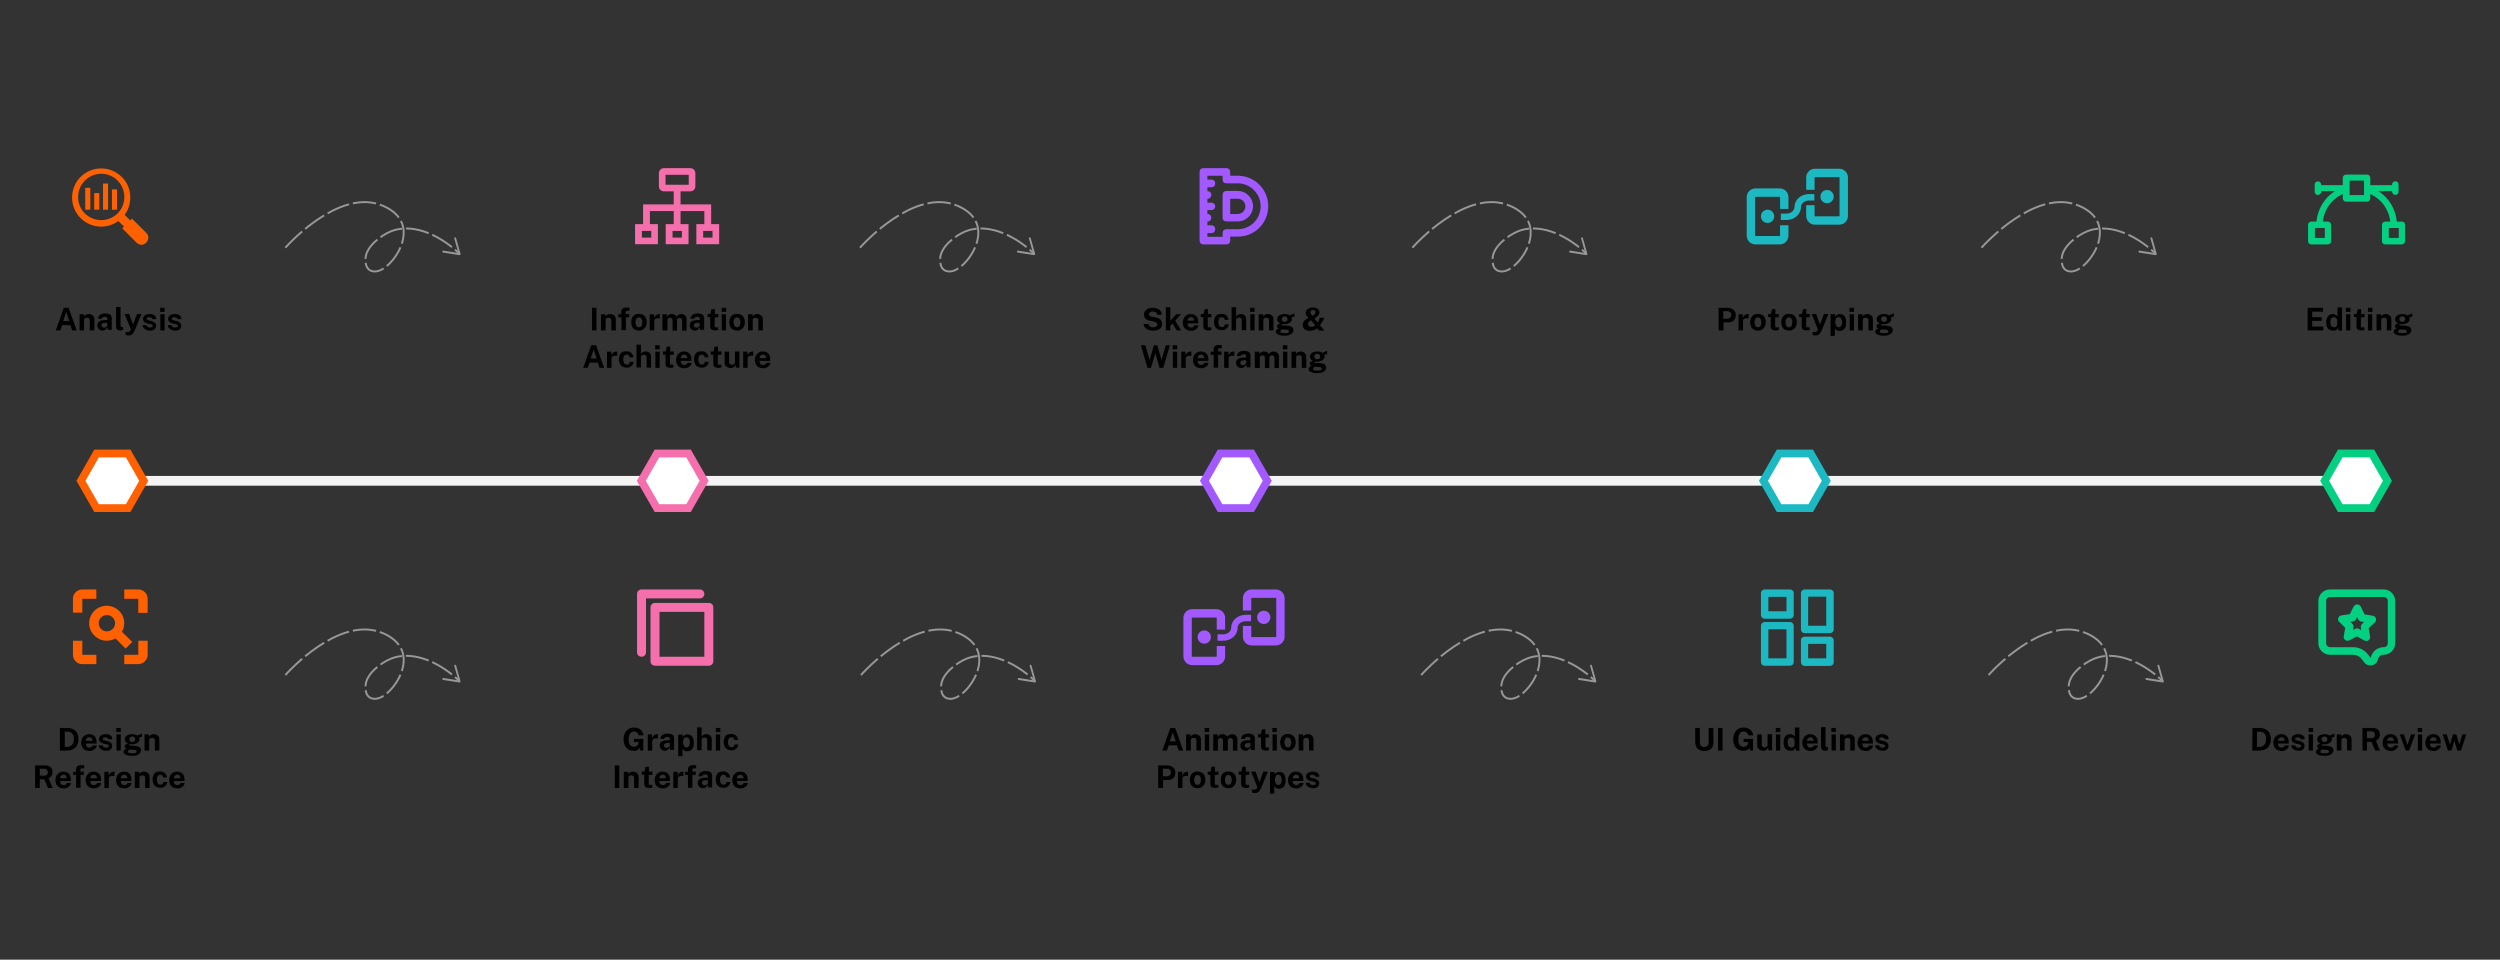 <svg xmlns="http://www.w3.org/2000/svg" xmlns:xlink="http://www.w3.org/1999/xlink" id="Layer_1" x="0px" y="0px" viewBox="0 0 1281.7 492" style="enable-background:new 0 0 1281.7 492;" xml:space="preserve"><rect x="0" y="0" width="1281.7" height="492" fill="#333333" stroke="none"/><style type="text/css">	.st0{fill:#F4F4F4;}	.st1{fill:#40C4FF;}	.st2{fill:#FFFFFF;}	.st3{fill:#EF4335;}	.st4{fill:#399439;}	.st5{enable-background:new    ;}	.st6{fill:#04D082;}	.st7{fill:#1DB9C3;}	.st8{fill:#F56FAD;}	.st9{fill:#FF6000;}	.st10{fill:#A259FF;}	.st11{fill:none;stroke:#989897;stroke-miterlimit:10;stroke-dasharray:12,2;}	.st12{fill:#989897;}	.st13{fill:#FFFFFF;stroke:#FF6000;stroke-width:4;stroke-miterlimit:10;}	.st14{fill:#FFFFFF;stroke:#F56FAD;stroke-width:4;stroke-miterlimit:10;}	.st15{fill:#FFFFFF;stroke:#A259FF;stroke-width:4;stroke-miterlimit:10;}	.st16{fill:#FFFFFF;stroke:#1DB9C3;stroke-width:4;stroke-miterlimit:10;}	.st17{fill:#FFFFFF;stroke:#04D082;stroke-width:4;stroke-miterlimit:10;}</style><rect x="44.7" y="244" class="st0" width="1176.9" height="5"></rect><g>	<circle class="st1" cx="633.6" cy="246.5" r="15"></circle>	<circle class="st2" cx="633.6" cy="246.5" r="9.5"></circle></g><g>	<circle class="st3" cx="920.2" cy="246.5" r="15"></circle>	<circle class="st2" cx="920.2" cy="246.5" r="9.5"></circle></g><g>	<circle class="st4" cx="1207.9" cy="246.5" r="15"></circle>	<circle class="st2" cx="1207.9" cy="246.5" r="9.5"></circle></g><g>	<g class="st5">		<path d="M28.6,169.4l4.1-11.6h2.5l4.1,11.6H37l-0.9-2.7h-4.2l-1,2.7H28.6z M32.4,164.6h3.1L34,160L32.4,164.6z"></path>		<path d="M40.8,169.4v-8.3h2.3v1.2c0.1-0.2,0.3-0.4,0.5-0.6c0.2-0.2,0.5-0.3,0.8-0.5c0.3-0.1,0.7-0.2,1.1-0.2c0.5,0,1,0.1,1.4,0.3   s0.8,0.5,1.1,0.9s0.4,1,0.4,1.7v5.5H46v-5.2c0-0.4-0.1-0.8-0.4-1c-0.3-0.2-0.6-0.3-1-0.3c-0.3,0-0.5,0-0.7,0.1s-0.4,0.2-0.6,0.4   c-0.1,0.2-0.2,0.4-0.2,0.7v5.3L40.8,169.4L40.8,169.4z"></path>		<path d="M52.7,169.5c-0.5,0-1-0.1-1.4-0.3s-0.8-0.5-1-0.9s-0.4-0.8-0.4-1.4c0-0.9,0.3-1.6,1-2.1s1.7-0.7,3.2-0.7h1v-0.5   c0-0.4-0.1-0.7-0.3-0.9s-0.6-0.3-1-0.3c-0.3,0-0.7,0.1-1,0.2c-0.3,0.2-0.5,0.4-0.6,0.8h-1.9c0-0.6,0.2-1.1,0.5-1.5   s0.7-0.7,1.3-0.9c0.5-0.2,1.2-0.3,1.8-0.3c0.8,0,1.5,0.1,2,0.3s0.9,0.5,1.1,0.9c0.2,0.4,0.3,0.9,0.3,1.4v5.8h-2l-0.2-1.4   c-0.3,0.6-0.6,1-1.1,1.2C53.7,169.4,53.2,169.5,52.7,169.5z M53.4,168c0.2,0,0.4,0,0.6-0.1c0.2-0.1,0.4-0.2,0.5-0.3   s0.3-0.3,0.4-0.4c0.1-0.2,0.1-0.3,0.1-0.5v-1.2h-0.8c-0.4,0-0.8,0.1-1.1,0.1s-0.6,0.2-0.8,0.4s-0.3,0.5-0.3,0.8   c0,0.4,0.1,0.7,0.4,0.9S53.1,168,53.4,168z"></path>		<path d="M62.1,169.5c-0.6,0-1.1-0.1-1.4-0.2c-0.4-0.1-0.6-0.3-0.8-0.6c-0.2-0.2-0.3-0.5-0.3-0.8s-0.1-0.6-0.1-0.9v-9.6h2.3v9.3   c0,0.3,0.1,0.6,0.2,0.7s0.4,0.3,0.7,0.3h0.4v1.4c-0.2,0.1-0.3,0.1-0.5,0.1S62.2,169.5,62.1,169.5z"></path>		<path d="M65.9,172c-0.6,0-1.1-0.1-1.5-0.3v-1.5h0.8c0.4,0,0.6,0,0.9-0.1c0.2-0.1,0.4-0.1,0.5-0.2s0.2-0.2,0.2-0.3s0.1-0.2,0.1-0.2   l0.2-0.5l-3.2-7.9h2.3l2,5.4l2-5.4h2.3l-3.4,8.3c-0.3,0.7-0.6,1.2-0.9,1.6c-0.3,0.4-0.7,0.6-1,0.8C66.8,171.9,66.4,172,65.9,172z"></path>		<path d="M76.9,169.5c-0.6,0-1.1-0.1-1.7-0.3s-1-0.5-1.4-0.9s-0.6-0.9-0.7-1.6h2c0.1,0.3,0.2,0.5,0.4,0.7s0.4,0.3,0.6,0.4   s0.5,0.1,0.7,0.1c0.4,0,0.8-0.1,1.1-0.2c0.3-0.1,0.4-0.4,0.4-0.7c0-0.2-0.1-0.4-0.2-0.5c-0.2-0.1-0.4-0.2-0.8-0.3l-1.5-0.3   c-0.7-0.2-1.3-0.4-1.8-0.8c-0.4-0.4-0.7-0.9-0.7-1.6c0-0.5,0.1-0.9,0.4-1.3c0.3-0.4,0.7-0.7,1.2-0.9s1.2-0.3,1.9-0.3   c1,0,1.8,0.2,2.4,0.7c0.6,0.4,0.9,1.1,0.9,1.9h-2c-0.1-0.3-0.2-0.6-0.5-0.7c-0.3-0.2-0.6-0.3-1-0.3s-0.7,0.1-1,0.2   c-0.3,0.1-0.4,0.4-0.4,0.7c0,0.2,0.1,0.4,0.3,0.5c0.2,0.1,0.5,0.2,1,0.3l1.3,0.3c0.5,0.1,0.8,0.3,1.1,0.5c0.3,0.2,0.5,0.4,0.7,0.6   c0.2,0.2,0.3,0.5,0.3,0.7c0.1,0.2,0.1,0.4,0.1,0.6c0,0.5-0.1,1-0.4,1.4s-0.7,0.7-1.2,0.9C78.2,169.4,77.6,169.5,76.9,169.5z"></path>		<path d="M84.4,157.8v2.1h-2.3v-2.1H84.4z M84.4,161.1v8.3h-2.2v-8.3H84.4z"></path>		<path d="M89.8,169.5c-0.6,0-1.1-0.1-1.7-0.3s-1-0.5-1.4-0.9s-0.6-0.9-0.7-1.6h2c0.1,0.3,0.2,0.5,0.4,0.7s0.4,0.3,0.6,0.4   s0.5,0.1,0.7,0.1c0.4,0,0.8-0.1,1.1-0.2c0.3-0.1,0.4-0.4,0.4-0.7c0-0.2-0.1-0.4-0.2-0.5c-0.2-0.1-0.4-0.2-0.8-0.3l-1.5-0.3   c-0.7-0.2-1.3-0.4-1.8-0.8c-0.4-0.4-0.7-0.9-0.7-1.6c0-0.5,0.1-0.9,0.4-1.3c0.3-0.4,0.7-0.7,1.2-0.9s1.2-0.3,1.9-0.3   c1,0,1.8,0.2,2.4,0.7c0.6,0.4,0.9,1.1,0.9,1.9h-2c-0.1-0.3-0.2-0.6-0.5-0.7c-0.3-0.2-0.6-0.3-1-0.3s-0.7,0.1-1,0.2   c-0.3,0.1-0.4,0.4-0.4,0.7c0,0.2,0.1,0.4,0.3,0.5c0.2,0.1,0.5,0.2,1,0.3l1.3,0.3c0.5,0.1,0.8,0.3,1.1,0.5c0.3,0.2,0.5,0.4,0.7,0.6   c0.2,0.2,0.3,0.5,0.3,0.7c0.1,0.2,0.1,0.4,0.1,0.6c0,0.5-0.1,1-0.4,1.4s-0.7,0.7-1.2,0.9C91.1,169.4,90.5,169.5,89.8,169.5z"></path>	</g></g><g>	<g class="st5">		<path d="M303.5,157.8h2.3v11.6h-2.3V157.8z"></path>		<path d="M308.1,169.4v-8.3h2.3v1.2c0.1-0.2,0.3-0.4,0.5-0.6c0.2-0.2,0.5-0.3,0.8-0.5c0.3-0.1,0.7-0.2,1.1-0.2c0.5,0,1,0.1,1.4,0.3   s0.8,0.5,1.1,0.9s0.4,1,0.4,1.7v5.5h-2.3v-5.2c0-0.4-0.1-0.8-0.4-1s-0.6-0.3-1-0.3c-0.3,0-0.5,0-0.7,0.1s-0.4,0.2-0.6,0.4   c-0.1,0.2-0.2,0.4-0.2,0.7v5.3L308.1,169.4L308.1,169.4z"></path>		<path d="M322.6,161.1v1.6h-1.7v6.6h-2.3v-6.6H317v-1.6h1.5v-1.2c0-0.7,0.2-1.2,0.6-1.6c0.4-0.4,0.9-0.6,1.7-0.6h1.9v1.6h-1.1   c-0.3,0-0.5,0.1-0.6,0.2c-0.1,0.1-0.2,0.4-0.2,0.7v0.8h1.8V161.1z"></path>		<path d="M327.6,169.5c-0.8,0-1.5-0.2-2.1-0.5s-1.1-0.8-1.4-1.5s-0.5-1.4-0.5-2.3s0.2-1.6,0.5-2.3s0.8-1.2,1.4-1.5   c0.6-0.4,1.3-0.5,2.1-0.5s1.5,0.2,2.1,0.5c0.6,0.4,1.1,0.9,1.4,1.5s0.5,1.4,0.5,2.3c0,0.8-0.2,1.6-0.5,2.2   c-0.3,0.6-0.8,1.1-1.4,1.5C329.1,169.3,328.4,169.5,327.6,169.5z M327.6,167.8c0.4,0,0.7-0.1,1-0.4c0.3-0.2,0.4-0.6,0.5-0.9   c0.1-0.4,0.2-0.8,0.2-1.3c0-0.4-0.1-0.9-0.2-1.2c-0.1-0.4-0.3-0.7-0.5-0.9c-0.3-0.2-0.6-0.4-1-0.4s-0.7,0.1-1,0.3   s-0.4,0.5-0.6,0.9c-0.1,0.4-0.2,0.8-0.2,1.3c0,0.4,0.1,0.8,0.2,1.2s0.3,0.7,0.5,1C326.8,167.7,327.1,167.8,327.6,167.8z"></path>		<path d="M333.1,169.4v-8.3h2.2v2c0.1-0.4,0.3-0.8,0.6-1.1s0.5-0.6,0.9-0.7s0.7-0.3,1.2-0.3c0.1,0,0.1,0,0.2,0s0.1,0,0.1,0v2.2   c0,0-0.1,0-0.2,0s-0.1,0-0.2,0c-0.5,0-0.9,0-1.2,0c-0.3,0.1-0.6,0.2-0.8,0.3c-0.2,0.2-0.3,0.3-0.4,0.6c-0.1,0.2-0.1,0.5-0.1,0.8   v4.5H333.1z"></path>		<path d="M339.6,169.4v-8.3h2.3v1.2c0.3-0.4,0.6-0.7,1-0.9c0.4-0.3,1-0.4,1.6-0.4c0.3,0,0.6,0.1,0.9,0.2c0.3,0.1,0.6,0.2,0.8,0.4   c0.3,0.2,0.5,0.4,0.6,0.7c0.3-0.4,0.6-0.7,1.1-0.9c0.4-0.3,0.9-0.4,1.5-0.4c0.3,0,0.6,0.1,0.9,0.2c0.3,0.1,0.6,0.3,0.9,0.5   s0.5,0.5,0.6,0.9c0.2,0.4,0.2,0.9,0.2,1.4v5.5h-2.3v-5.2c0-0.3-0.1-0.6-0.2-0.8s-0.3-0.3-0.5-0.4c-0.2-0.1-0.4-0.1-0.6-0.1   s-0.4,0-0.6,0.1s-0.4,0.2-0.5,0.4s-0.2,0.4-0.2,0.7v5.3h-2.3V164c0-0.3-0.1-0.5-0.2-0.6s-0.3-0.3-0.5-0.4   c-0.2-0.1-0.4-0.1-0.6-0.1s-0.4,0-0.6,0.1s-0.4,0.2-0.5,0.4s-0.2,0.4-0.2,0.7v5.3H339.6z"></path>		<path d="M356.4,169.5c-0.5,0-1-0.1-1.4-0.3s-0.8-0.5-1-0.9s-0.4-0.8-0.4-1.4c0-0.9,0.3-1.6,1-2.1s1.7-0.7,3.2-0.7h1v-0.5   c0-0.4-0.1-0.7-0.3-0.9c-0.2-0.2-0.6-0.3-1-0.3c-0.3,0-0.7,0.1-1,0.2c-0.3,0.2-0.5,0.4-0.6,0.8H354c0-0.6,0.2-1.1,0.5-1.5   s0.7-0.7,1.3-0.9c0.5-0.2,1.2-0.3,1.8-0.3c0.8,0,1.5,0.1,2,0.3s0.9,0.5,1.1,0.9s0.3,0.9,0.3,1.4v5.8h-2l-0.2-1.4   c-0.3,0.6-0.6,1-1.1,1.2C357.4,169.4,356.9,169.5,356.4,169.5z M357.1,168c0.2,0,0.4,0,0.6-0.1s0.4-0.2,0.5-0.3s0.3-0.3,0.4-0.4   c0.1-0.2,0.1-0.3,0.1-0.5v-1.2h-0.8c-0.4,0-0.8,0.1-1.1,0.1s-0.6,0.2-0.8,0.4c-0.2,0.2-0.3,0.5-0.3,0.8c0,0.4,0.1,0.7,0.4,0.9   S356.8,168,357.1,168z"></path>		<path d="M368.2,162.7h-1.8v4.4c0,0.2,0,0.4,0.1,0.5s0.1,0.2,0.2,0.2s0.2,0,0.4,0h1.1v1.4c-0.1,0-0.3,0.1-0.5,0.1s-0.5,0.1-0.9,0.1   c-0.7,0-1.3-0.1-1.7-0.3c-0.4-0.2-0.7-0.4-0.8-0.8s-0.2-0.7-0.2-1.2v-4.5h-1.3V161h1.4l0.6-2.5h1.7v2.5h1.8v1.7H368.2z"></path>		<path d="M372.3,157.8v2.1H370v-2.1H372.3z M372.2,161.1v8.3H370v-8.3H372.2z"></path>		<path d="M377.9,169.5c-0.8,0-1.5-0.2-2.1-0.5s-1.1-0.8-1.4-1.5s-0.5-1.4-0.5-2.3s0.2-1.6,0.5-2.3s0.8-1.2,1.4-1.5   c0.6-0.4,1.3-0.5,2.1-0.5s1.5,0.2,2.1,0.5c0.6,0.4,1.1,0.9,1.4,1.5s0.5,1.4,0.5,2.3c0,0.8-0.2,1.6-0.5,2.2   c-0.3,0.6-0.8,1.1-1.4,1.5C379.5,169.3,378.8,169.5,377.9,169.5z M377.9,167.8c0.4,0,0.7-0.1,1-0.4c0.3-0.2,0.4-0.6,0.5-0.9   c0.1-0.4,0.2-0.8,0.2-1.3c0-0.4-0.1-0.9-0.2-1.2c-0.1-0.4-0.3-0.7-0.5-0.9c-0.3-0.2-0.6-0.4-1-0.4s-0.7,0.1-1,0.3   s-0.4,0.5-0.6,0.9c-0.1,0.4-0.2,0.8-0.2,1.3c0,0.4,0.1,0.8,0.2,1.2s0.3,0.7,0.5,1C377.1,167.7,377.5,167.8,377.9,167.8z"></path>		<path d="M383.5,169.4v-8.3h2.3v1.2c0.1-0.2,0.3-0.4,0.5-0.6c0.2-0.2,0.5-0.3,0.8-0.5c0.3-0.1,0.7-0.2,1.1-0.2c0.5,0,1,0.1,1.4,0.3   s0.8,0.5,1.1,0.9s0.4,1,0.4,1.7v5.5h-2.3v-5.2c0-0.4-0.1-0.8-0.4-1s-0.6-0.3-1-0.3c-0.3,0-0.5,0-0.7,0.1s-0.4,0.2-0.6,0.4   c-0.1,0.2-0.2,0.4-0.2,0.7v5.3L383.5,169.4L383.5,169.4z"></path>		<path d="M299,188.6l4.1-11.6h2.5l4.1,11.6h-2.3l-0.9-2.7h-4.2l-1,2.7H299z M302.8,183.8h3.1l-1.5-4.6L302.8,183.8z"></path>		<path d="M311.2,188.6v-8.3h2.2v2c0.1-0.4,0.3-0.8,0.6-1.1s0.5-0.6,0.9-0.7s0.7-0.3,1.2-0.3c0.1,0,0.1,0,0.2,0s0.1,0,0.1,0v2.2   c0,0-0.1,0-0.2,0s-0.1,0-0.2,0c-0.5,0-0.9,0-1.2,0c-0.3,0.1-0.6,0.2-0.8,0.3c-0.2,0.2-0.3,0.3-0.4,0.6c-0.1,0.2-0.1,0.5-0.1,0.8   v4.5H311.2z"></path>		<path d="M321.2,180.1c0.7,0,1.3,0.1,1.8,0.4c0.5,0.3,0.9,0.7,1.2,1.1c0.3,0.5,0.5,1,0.5,1.6h-1.9c0-0.2-0.1-0.4-0.2-0.7   s-0.3-0.4-0.5-0.5s-0.5-0.2-0.8-0.2c-0.5,0-1,0.2-1.3,0.6c-0.3,0.4-0.5,1.1-0.5,1.9c0,0.8,0.2,1.4,0.5,1.9s0.8,0.7,1.4,0.7   c0.3,0,0.6-0.1,0.8-0.2c0.2-0.2,0.4-0.3,0.5-0.6c0.1-0.2,0.2-0.4,0.2-0.6h1.9c0,0.6-0.2,1.1-0.5,1.5c-0.3,0.5-0.7,0.8-1.2,1.1   s-1.1,0.4-1.8,0.4c-0.8,0-1.5-0.2-2.1-0.5s-1.1-0.8-1.4-1.5c-0.3-0.6-0.5-1.4-0.5-2.3c0-0.9,0.2-1.6,0.5-2.3s0.8-1.2,1.4-1.5   C319.7,180.3,320.4,180.1,321.2,180.1z"></path>		<path d="M326.3,188.6v-11.9h2.3v4.8c0.1-0.2,0.3-0.4,0.5-0.6c0.2-0.2,0.5-0.3,0.8-0.5s0.7-0.2,1.1-0.2c0.5,0,1,0.1,1.4,0.3   s0.8,0.5,1,0.9c0.3,0.4,0.4,0.9,0.4,1.4v5.7h-2.3v-5.4c0-0.4-0.1-0.7-0.4-0.9s-0.6-0.3-1-0.3c-0.3,0-0.5,0-0.7,0.1   s-0.4,0.2-0.6,0.4c-0.1,0.2-0.2,0.4-0.2,0.7v5.3h-2.3V188.6z"></path>		<path d="M338.2,177v2.1h-2.3V177H338.2z M338.2,180.3v8.3H336v-8.3H338.2z"></path>		<path d="M345.3,181.9h-1.8v4.4c0,0.2,0,0.4,0.1,0.5s0.1,0.2,0.2,0.2s0.2,0,0.4,0h1.1v1.4c-0.1,0-0.3,0.1-0.5,0.1s-0.5,0.1-0.9,0.1   c-0.7,0-1.3-0.1-1.7-0.3c-0.4-0.2-0.7-0.4-0.8-0.8s-0.2-0.7-0.2-1.2v-4.5h-1.3v-1.6h1.4l0.6-2.5h1.7v2.5h1.8v1.7H345.3z"></path>		<path d="M349,185c0,0.4,0.1,0.8,0.2,1.1s0.3,0.6,0.6,0.7c0.3,0.2,0.6,0.3,1,0.3s0.8-0.1,1.1-0.3s0.5-0.5,0.6-0.8h2.1   c-0.1,0.6-0.3,1.1-0.7,1.5s-0.8,0.7-1.4,1s-1.1,0.3-1.7,0.3c-0.8,0-1.5-0.2-2.2-0.5c-0.6-0.3-1.1-0.8-1.5-1.5   c-0.3-0.6-0.5-1.4-0.5-2.2s0.2-1.6,0.5-2.2c0.3-0.7,0.8-1.2,1.4-1.6c0.6-0.4,1.3-0.6,2.2-0.6c0.8,0,1.6,0.2,2.1,0.5   c0.6,0.4,1,0.8,1.3,1.5c0.3,0.6,0.4,1.4,0.4,2.2v0.6H349z M349,183.6h3.4c0-0.3-0.1-0.6-0.2-0.9c-0.1-0.3-0.3-0.5-0.6-0.7   c-0.2-0.2-0.6-0.2-0.9-0.2c-0.4,0-0.7,0.1-0.9,0.3c-0.3,0.2-0.4,0.4-0.6,0.7S349,183.3,349,183.6z"></path>		<path d="M359.7,180.1c0.7,0,1.3,0.1,1.8,0.4c0.5,0.3,0.9,0.7,1.2,1.1c0.3,0.5,0.5,1,0.5,1.6h-1.9c0-0.2-0.1-0.4-0.2-0.7   s-0.3-0.4-0.5-0.5s-0.5-0.2-0.8-0.2c-0.5,0-1,0.2-1.3,0.6c-0.3,0.4-0.5,1.1-0.5,1.9c0,0.8,0.2,1.4,0.5,1.9s0.8,0.7,1.4,0.7   c0.3,0,0.6-0.1,0.8-0.2c0.2-0.2,0.4-0.3,0.5-0.6c0.1-0.2,0.2-0.4,0.2-0.6h1.9c0,0.6-0.2,1.1-0.5,1.5c-0.3,0.5-0.7,0.8-1.2,1.1   s-1.1,0.4-1.8,0.4c-0.8,0-1.5-0.2-2.1-0.5s-1.1-0.8-1.4-1.5c-0.3-0.6-0.5-1.4-0.5-2.3c0-0.9,0.2-1.6,0.5-2.3s0.8-1.2,1.4-1.5   C358.2,180.3,358.9,180.1,359.7,180.1z"></path>		<path d="M369.8,181.9H368v4.4c0,0.2,0,0.4,0.1,0.5s0.1,0.2,0.2,0.2s0.2,0,0.4,0h1.1v1.4c-0.1,0-0.3,0.1-0.5,0.1s-0.5,0.1-0.9,0.1   c-0.7,0-1.3-0.1-1.7-0.3c-0.4-0.2-0.7-0.4-0.8-0.8s-0.2-0.7-0.2-1.2v-4.5h-1.3v-1.6h1.4l0.6-2.5h1.7v2.5h1.8v1.7H369.8z"></path>		<path d="M374.6,188.7c-0.4,0-0.8-0.1-1.1-0.2s-0.7-0.3-1-0.5s-0.5-0.5-0.7-0.8s-0.3-0.7-0.3-1.2v-5.7h2.3v5.4   c0,0.4,0.1,0.7,0.4,0.9s0.6,0.4,1.1,0.4s0.8-0.1,1.1-0.4c0.3-0.2,0.4-0.6,0.4-1v-5.4h2.3v8.3h-1.8l-0.3-1.6   c-0.1,0.5-0.3,0.9-0.5,1.1c-0.3,0.3-0.6,0.4-0.9,0.5S374.9,188.7,374.6,188.7z"></path>		<path d="M381,188.6v-8.3h2.2v2c0.1-0.4,0.3-0.8,0.6-1.1s0.5-0.6,0.9-0.7s0.7-0.3,1.2-0.3c0.1,0,0.1,0,0.2,0s0.1,0,0.1,0v2.2   c0,0-0.1,0-0.2,0s-0.1,0-0.2,0c-0.5,0-0.9,0-1.2,0c-0.3,0.1-0.6,0.2-0.8,0.3c-0.2,0.2-0.3,0.3-0.4,0.6c-0.1,0.2-0.1,0.5-0.1,0.8   v4.5H381z"></path>		<path d="M389.4,185c0,0.4,0.1,0.8,0.2,1.1s0.3,0.6,0.6,0.7c0.3,0.2,0.6,0.3,1,0.3s0.8-0.1,1.1-0.3s0.5-0.5,0.6-0.8h2.1   c-0.1,0.6-0.3,1.1-0.7,1.5s-0.8,0.7-1.4,1s-1.1,0.3-1.7,0.3c-0.8,0-1.5-0.2-2.2-0.5c-0.6-0.3-1.1-0.8-1.5-1.5   c-0.3-0.6-0.5-1.4-0.5-2.2s0.2-1.6,0.5-2.2c0.3-0.7,0.8-1.2,1.4-1.6c0.6-0.4,1.3-0.6,2.2-0.6c0.8,0,1.6,0.2,2.1,0.5   c0.6,0.4,1,0.8,1.3,1.5c0.3,0.6,0.4,1.4,0.4,2.2v0.6H389.4z M389.4,183.6h3.4c0-0.3-0.1-0.6-0.2-0.9c-0.1-0.3-0.3-0.5-0.6-0.7   c-0.2-0.2-0.6-0.2-0.9-0.2c-0.4,0-0.7,0.1-0.9,0.3c-0.3,0.2-0.4,0.4-0.6,0.7S389.4,183.3,389.4,183.6z"></path>	</g></g><g>	<g class="st5">		<path d="M591.1,169.5c-0.6,0-1.1-0.1-1.7-0.2c-0.5-0.1-1.1-0.4-1.5-0.6c-0.5-0.3-0.8-0.6-1.1-1.1c-0.3-0.4-0.5-0.9-0.5-1.5h2.4   c0.1,0.4,0.2,0.6,0.5,0.9s0.5,0.4,0.8,0.6s0.7,0.2,1.1,0.2c0.4,0,0.8-0.1,1.2-0.2c0.4-0.1,0.6-0.3,0.8-0.5s0.3-0.5,0.3-0.8   s-0.1-0.5-0.3-0.7s-0.4-0.3-0.7-0.5c-0.3-0.1-0.6-0.2-1-0.3l-2-0.4c-0.9-0.2-1.6-0.5-2.1-1s-0.8-1.2-0.8-2.1   c0-0.7,0.2-1.4,0.6-1.9c0.4-0.5,0.9-0.9,1.6-1.2s1.4-0.4,2.3-0.4c1,0,1.8,0.2,2.5,0.5s1.2,0.7,1.6,1.3c0.4,0.5,0.5,1.1,0.5,1.8   h-2.3c0-0.4-0.2-0.7-0.4-1c-0.2-0.2-0.5-0.4-0.8-0.5s-0.7-0.2-1.1-0.2c-0.3,0-0.6,0-0.8,0.1c-0.3,0.1-0.5,0.2-0.6,0.3   c-0.2,0.1-0.3,0.3-0.4,0.4c-0.1,0.2-0.1,0.4-0.1,0.6c0,0.3,0.1,0.6,0.3,0.8s0.6,0.4,1.3,0.5l2,0.4c0.7,0.1,1.3,0.3,1.7,0.6   s0.7,0.6,0.9,0.9c0.2,0.3,0.3,0.7,0.4,1s0.1,0.7,0.1,1c0,0.6-0.2,1.2-0.6,1.7s-0.9,0.9-1.6,1.2   C592.9,169.4,592.1,169.5,591.1,169.5z"></path>		<path d="M605.6,169.4h-2.3l-2.2-3.6L600,167v2.4h-2.3v-11.9h2.3v7l3-3.4h2.5l-3,3.3L605.6,169.4z"></path>		<path d="M608.8,165.8c0,0.4,0.1,0.8,0.2,1.1s0.3,0.6,0.6,0.7c0.3,0.2,0.6,0.3,1,0.3s0.8-0.1,1.1-0.3s0.5-0.5,0.6-0.8h2.1   c-0.1,0.6-0.3,1.1-0.7,1.5s-0.8,0.7-1.4,1s-1.1,0.3-1.7,0.3c-0.8,0-1.5-0.2-2.2-0.5c-0.6-0.3-1.1-0.8-1.5-1.5   c-0.3-0.6-0.5-1.4-0.5-2.2s0.2-1.6,0.5-2.2c0.3-0.7,0.8-1.2,1.4-1.6c0.6-0.4,1.3-0.6,2.2-0.6c0.8,0,1.6,0.2,2.1,0.5   c0.6,0.4,1,0.8,1.3,1.5c0.3,0.6,0.4,1.4,0.4,2.2v0.6H608.8z M608.8,164.4h3.4c0-0.3-0.1-0.6-0.2-0.9c-0.1-0.3-0.3-0.5-0.6-0.7   c-0.2-0.2-0.6-0.2-0.9-0.2c-0.4,0-0.7,0.1-0.9,0.3c-0.3,0.2-0.4,0.4-0.6,0.7S608.8,164.1,608.8,164.4z"></path>		<path d="M621,162.7h-1.8v4.4c0,0.2,0,0.4,0.1,0.5s0.1,0.2,0.2,0.2c0.1,0,0.2,0,0.4,0h1.1v1.4c-0.1,0-0.3,0.1-0.5,0.1   s-0.5,0.1-0.9,0.1c-0.7,0-1.3-0.1-1.7-0.3s-0.7-0.4-0.8-0.8s-0.2-0.7-0.2-1.2v-4.5h-1.3V161h1.4l0.6-2.5h1.7v2.5h1.8L621,162.7   L621,162.7z"></path>		<path d="M626.3,160.9c0.7,0,1.3,0.1,1.8,0.4c0.5,0.3,0.9,0.7,1.2,1.1c0.3,0.5,0.5,1,0.5,1.6h-1.9c0-0.2-0.1-0.4-0.2-0.7   s-0.3-0.4-0.5-0.5s-0.5-0.2-0.8-0.2c-0.5,0-1,0.2-1.3,0.6c-0.3,0.4-0.5,1.1-0.5,1.9c0,0.8,0.2,1.4,0.5,1.9s0.8,0.7,1.4,0.7   c0.3,0,0.6-0.1,0.8-0.2c0.2-0.2,0.4-0.3,0.5-0.6c0.1-0.2,0.2-0.4,0.2-0.6h1.9c0,0.6-0.2,1.1-0.5,1.5c-0.3,0.5-0.7,0.8-1.2,1.1   s-1.1,0.4-1.8,0.4c-0.8,0-1.5-0.2-2.1-0.5s-1.1-0.8-1.4-1.5c-0.3-0.6-0.5-1.4-0.5-2.3c0-0.9,0.2-1.6,0.5-2.3s0.8-1.2,1.4-1.5   C624.8,161.1,625.5,160.9,626.3,160.9z"></path>		<path d="M631.4,169.4v-11.9h2.3v4.8c0.1-0.2,0.3-0.4,0.5-0.6c0.2-0.2,0.5-0.3,0.8-0.5s0.7-0.2,1.1-0.2c0.5,0,1,0.1,1.4,0.3   s0.8,0.5,1,0.9c0.3,0.4,0.4,0.9,0.4,1.4v5.7h-2.3V164c0-0.4-0.1-0.7-0.4-0.9s-0.6-0.3-1-0.3c-0.3,0-0.5,0-0.7,0.1   s-0.4,0.2-0.6,0.4c-0.1,0.2-0.2,0.4-0.2,0.7v5.3L631.4,169.4L631.4,169.4z"></path>		<path d="M643.2,157.8v2.1h-2.3v-2.1H643.2z M643.2,161.1v8.3H641v-8.3H643.2z"></path>		<path d="M645.3,169.4v-8.3h2.3v1.2c0.1-0.2,0.3-0.4,0.5-0.6c0.2-0.2,0.5-0.3,0.8-0.5c0.3-0.1,0.7-0.2,1.1-0.2c0.5,0,1,0.1,1.4,0.3   s0.8,0.5,1.1,0.9s0.4,1,0.4,1.7v5.5h-2.3v-5.2c0-0.4-0.1-0.8-0.4-1c-0.3-0.2-0.6-0.3-1-0.3c-0.3,0-0.5,0-0.7,0.1s-0.4,0.2-0.6,0.4   c-0.1,0.2-0.2,0.4-0.2,0.7v5.3L645.3,169.4L645.3,169.4z"></path>		<path d="M658.6,172.1c-1.5,0-2.6-0.2-3.4-0.6s-1.1-0.9-1.1-1.5c0-0.3,0.1-0.5,0.2-0.7c0.1-0.2,0.3-0.3,0.5-0.5   c0.2-0.1,0.4-0.2,0.6-0.3c0.2-0.1,0.3-0.1,0.3-0.1c-0.1,0-0.2-0.1-0.4-0.2c-0.2-0.1-0.3-0.2-0.4-0.4c-0.1-0.2-0.2-0.4-0.2-0.6   c0-0.3,0.1-0.6,0.4-0.8c0.3-0.2,0.7-0.4,1.3-0.5c-0.5-0.3-1-0.6-1.2-1c-0.3-0.4-0.4-0.9-0.4-1.3c0-0.5,0.2-1,0.5-1.4   s0.8-0.7,1.4-0.9c0.6-0.2,1.3-0.3,2-0.3c0.6,0,1,0.1,1.4,0.2s0.7,0.3,1,0.5c0.1,0,0.3-0.1,0.5-0.2c0.2-0.1,0.4-0.2,0.7-0.3   c0.2-0.1,0.5-0.2,0.7-0.3s0.4-0.2,0.6-0.3v1.8l-1.4,0.2c0.1,0.1,0.1,0.3,0.1,0.5s0,0.3,0,0.4c0,0.5-0.1,0.9-0.4,1.3   c-0.3,0.4-0.7,0.8-1.3,1c-0.6,0.3-1.2,0.4-2.1,0.4c-0.1,0-0.2,0-0.4,0s-0.3,0-0.4,0c-0.3,0-0.5,0.1-0.6,0.1   c-0.1,0.1-0.2,0.1-0.2,0.2c0,0.1,0.1,0.2,0.4,0.3s0.6,0.1,1.1,0.1c0.2,0,0.4,0,0.7,0s0.6,0,1,0.1c1,0.1,1.8,0.3,2.3,0.7   s0.7,1,0.7,1.6c0,0.8-0.4,1.4-1.1,1.9C661.2,171.8,660.1,172.1,658.6,172.1z M659,170.8c0.7,0,1.1-0.1,1.4-0.2   c0.3-0.2,0.4-0.4,0.4-0.7s-0.1-0.5-0.3-0.6c-0.2-0.2-0.5-0.2-0.9-0.3l-1.9-0.1c-0.2,0-0.5,0-0.7,0.1s-0.3,0.2-0.4,0.4   c-0.1,0.1-0.2,0.3-0.2,0.5c0,0.3,0.2,0.6,0.6,0.8C657.5,170.7,658.1,170.8,659,170.8z M658.6,165c0.4,0,0.8-0.1,1.1-0.4   c0.3-0.2,0.4-0.6,0.4-1s-0.1-0.8-0.4-1c-0.3-0.3-0.6-0.4-1.1-0.4c-0.4,0-0.8,0.1-1.1,0.4c-0.3,0.3-0.4,0.6-0.4,1s0.1,0.7,0.4,1   C657.8,164.9,658.1,165,658.6,165z"></path>		<path d="M672.9,157.6c0.7,0,1.3,0.1,1.8,0.3s1,0.5,1.3,0.9s0.5,0.8,0.5,1.3c0,0.3-0.1,0.5-0.2,0.8c-0.1,0.3-0.3,0.5-0.5,0.8   s-0.5,0.5-0.8,0.8s-0.7,0.5-1.1,0.8l1.8,2.1c0.1-0.2,0.2-0.4,0.3-0.6c0.1-0.3,0.2-0.6,0.3-0.9s0.2-0.7,0.2-1h2.4   c-0.1,0.5-0.3,0.9-0.6,1.4c-0.2,0.4-0.5,0.9-0.8,1.3s-0.5,0.8-0.8,1.2l2.3,2.7h-2.7l-1-1.1c-0.6,0.4-1.3,0.8-1.9,0.9   c-0.6,0.2-1.3,0.3-1.8,0.3c-0.8,0-1.5-0.1-2.1-0.4c-0.6-0.3-1-0.6-1.2-1.1c-0.3-0.4-0.4-1-0.4-1.6c0-0.5,0.1-1,0.3-1.4   s0.5-0.8,1-1.1c0.4-0.3,1-0.7,1.6-1c-0.3-0.3-0.5-0.6-0.7-0.8c-0.2-0.3-0.4-0.5-0.5-0.8s-0.2-0.6-0.2-0.9c0-0.5,0.1-1,0.4-1.4   s0.7-0.7,1.2-1C671.7,157.7,672.3,157.6,672.9,157.6z M672.1,164.2c-0.4,0.2-0.8,0.5-1.1,0.9s-0.4,0.8-0.4,1.2   c0,0.3,0.1,0.5,0.3,0.7s0.4,0.3,0.6,0.4c0.2,0.1,0.5,0.2,0.8,0.2s0.7-0.1,1-0.2s0.7-0.3,1-0.6L672.1,164.2z M673,159   c-0.4,0-0.7,0.1-0.9,0.3s-0.3,0.5-0.3,0.8c0,0.2,0,0.4,0.1,0.5c0.1,0.2,0.2,0.4,0.3,0.5c0.1,0.2,0.2,0.3,0.4,0.5l0.3,0.3   c0.4-0.2,0.7-0.5,0.9-0.7s0.4-0.4,0.5-0.6c0.1-0.2,0.1-0.4,0.1-0.6c0-0.3-0.1-0.5-0.2-0.7c-0.1-0.2-0.3-0.3-0.5-0.4   S673.3,159,673,159z"></path>		<path d="M599.8,177l-3.4,11.6h-1.9l-2.2-7.6l-2.2,7.6h-1.8l-3.4-11.6h2.3l2.2,7.6l2.2-7.6h1.7l2.2,7.6l2.2-7.6H599.8z"></path>		<path d="M603.5,177v2.1h-2.3V177H603.5z M603.5,180.3v8.3h-2.2v-8.3H603.5z"></path>		<path d="M605.6,188.6v-8.3h2.2v2c0.1-0.4,0.3-0.8,0.6-1.1s0.5-0.6,0.9-0.7s0.7-0.3,1.2-0.3c0.1,0,0.1,0,0.2,0c0.1,0,0.1,0,0.1,0   v2.2c0,0-0.1,0-0.2,0c-0.1,0-0.1,0-0.2,0c-0.5,0-0.9,0-1.2,0c-0.3,0.1-0.6,0.2-0.8,0.3c-0.2,0.2-0.3,0.3-0.4,0.6   c-0.1,0.2-0.1,0.5-0.1,0.8v4.5H605.6z"></path>		<path d="M614,185c0,0.4,0.1,0.8,0.2,1.1s0.3,0.6,0.6,0.7c0.3,0.2,0.6,0.3,1,0.3s0.8-0.1,1.1-0.3s0.5-0.5,0.6-0.8h2.1   c-0.1,0.6-0.3,1.1-0.7,1.5s-0.8,0.7-1.4,1s-1.1,0.3-1.7,0.3c-0.8,0-1.5-0.2-2.2-0.5c-0.6-0.3-1.1-0.8-1.5-1.5   c-0.3-0.6-0.5-1.4-0.5-2.2s0.2-1.6,0.5-2.2c0.3-0.7,0.8-1.2,1.4-1.6c0.6-0.4,1.3-0.6,2.2-0.6c0.8,0,1.6,0.2,2.1,0.5   c0.6,0.4,1,0.8,1.3,1.5c0.3,0.6,0.4,1.4,0.4,2.2v0.6H614z M614,183.6h3.4c0-0.3-0.1-0.6-0.2-0.9c-0.1-0.3-0.3-0.5-0.6-0.7   c-0.2-0.2-0.6-0.2-0.9-0.2c-0.4,0-0.7,0.1-0.9,0.3c-0.3,0.2-0.4,0.4-0.6,0.7S614,183.3,614,183.6z"></path>		<path d="M626.2,180.3v1.6h-1.7v6.6h-2.3v-6.6h-1.5v-1.6h1.5v-1.2c0-0.7,0.2-1.2,0.6-1.6c0.4-0.4,0.9-0.6,1.7-0.6h1.9v1.6h-1.1   c-0.3,0-0.5,0.1-0.6,0.2c-0.1,0.1-0.2,0.4-0.2,0.7v0.8h1.7V180.3z"></path>		<path d="M627.6,188.6v-8.3h2.2v2c0.1-0.4,0.3-0.8,0.6-1.1s0.5-0.6,0.9-0.7s0.7-0.3,1.2-0.3c0.1,0,0.1,0,0.2,0c0.1,0,0.1,0,0.1,0   v2.2c0,0-0.1,0-0.2,0c-0.1,0-0.1,0-0.2,0c-0.5,0-0.9,0-1.2,0c-0.3,0.1-0.6,0.2-0.8,0.3c-0.2,0.2-0.3,0.3-0.4,0.6   c-0.1,0.2-0.1,0.5-0.1,0.8v4.5H627.6z"></path>		<path d="M636.5,188.7c-0.5,0-1-0.1-1.4-0.3s-0.8-0.5-1-0.9s-0.4-0.8-0.4-1.4c0-0.9,0.3-1.6,1-2.1s1.7-0.7,3.2-0.7h1v-0.5   c0-0.4-0.1-0.7-0.3-0.9s-0.6-0.3-1-0.3c-0.3,0-0.7,0.1-1,0.2c-0.3,0.2-0.5,0.4-0.6,0.8h-1.9c0-0.6,0.2-1.1,0.5-1.5   s0.7-0.7,1.3-0.9c0.5-0.2,1.2-0.3,1.8-0.3c0.8,0,1.5,0.1,2,0.3s0.9,0.5,1.1,0.9c0.2,0.4,0.3,0.9,0.3,1.4v5.8h-2l-0.2-1.4   c-0.3,0.6-0.6,1-1.1,1.2C637.6,188.6,637.1,188.7,636.5,188.7z M637.3,187.2c0.2,0,0.4,0,0.6-0.1c0.2-0.1,0.4-0.2,0.5-0.3   s0.3-0.3,0.4-0.4c0.1-0.2,0.1-0.3,0.1-0.5v-1.2h-0.8c-0.4,0-0.8,0.1-1.1,0.1s-0.6,0.2-0.8,0.4s-0.3,0.5-0.3,0.8   c0,0.4,0.1,0.7,0.4,0.9S636.9,187.2,637.3,187.2z"></path>		<path d="M643.3,188.6v-8.3h2.3v1.2c0.2-0.4,0.6-0.7,1-0.9c0.4-0.3,1-0.4,1.6-0.4c0.3,0,0.6,0.1,0.9,0.2c0.3,0.1,0.6,0.2,0.8,0.4   s0.5,0.4,0.6,0.7c0.3-0.4,0.6-0.7,1.1-0.9c0.4-0.3,0.9-0.4,1.5-0.4c0.3,0,0.6,0.1,0.9,0.2c0.3,0.1,0.6,0.3,0.9,0.5   s0.5,0.5,0.6,0.9c0.2,0.4,0.2,0.9,0.2,1.4v5.5h-2.3v-5.2c0-0.3-0.1-0.6-0.2-0.8s-0.3-0.3-0.5-0.4c-0.2-0.1-0.4-0.1-0.6-0.1   c-0.2,0-0.4,0-0.6,0.1c-0.2,0.1-0.4,0.2-0.5,0.4s-0.2,0.4-0.2,0.7v5.3h-2.3v-5.4c0-0.3-0.1-0.5-0.2-0.6c-0.1-0.2-0.3-0.3-0.5-0.4   c-0.2-0.1-0.4-0.1-0.6-0.1c-0.2,0-0.4,0-0.6,0.1c-0.2,0.1-0.4,0.2-0.5,0.4s-0.2,0.4-0.2,0.7v5.3L643.3,188.6L643.3,188.6z"></path>		<path d="M660,177v2.1h-2.3V177H660z M660,180.3v8.3h-2.2v-8.3H660z"></path>		<path d="M662.1,188.6v-8.3h2.3v1.2c0.1-0.2,0.3-0.4,0.5-0.6c0.2-0.2,0.5-0.3,0.8-0.5c0.3-0.1,0.7-0.2,1.1-0.2c0.5,0,1,0.1,1.4,0.3   s0.8,0.5,1.1,0.9s0.4,1,0.4,1.7v5.5h-2.3v-5.2c0-0.4-0.1-0.8-0.4-1c-0.3-0.2-0.6-0.3-1-0.3c-0.3,0-0.5,0-0.7,0.1s-0.4,0.2-0.6,0.4   c-0.1,0.2-0.2,0.4-0.2,0.7v5.3L662.1,188.6L662.1,188.6z"></path>		<path d="M675.4,191.3c-1.5,0-2.6-0.2-3.4-0.6c-0.8-0.4-1.1-0.9-1.1-1.5c0-0.3,0.1-0.5,0.2-0.7c0.1-0.2,0.3-0.3,0.5-0.5   c0.2-0.1,0.4-0.2,0.6-0.3c0.2-0.1,0.3-0.1,0.3-0.1c-0.1,0-0.2-0.1-0.4-0.2c-0.2-0.1-0.3-0.2-0.4-0.4c-0.1-0.2-0.2-0.4-0.2-0.6   c0-0.3,0.1-0.6,0.4-0.8c0.3-0.2,0.7-0.4,1.3-0.5c-0.5-0.3-1-0.6-1.2-1c-0.3-0.4-0.4-0.9-0.4-1.3c0-0.5,0.2-1,0.5-1.4   s0.8-0.7,1.4-0.9c0.6-0.2,1.3-0.3,2-0.3c0.6,0,1,0.1,1.4,0.2c0.4,0.1,0.7,0.3,1,0.5c0.1,0,0.3-0.1,0.5-0.2   c0.2-0.1,0.4-0.2,0.7-0.3c0.2-0.1,0.5-0.2,0.7-0.3s0.4-0.2,0.6-0.3v1.8l-1.4,0.2c0.1,0.1,0.1,0.3,0.1,0.5s0,0.3,0,0.4   c0,0.5-0.1,0.9-0.4,1.3s-0.7,0.8-1.3,1c-0.6,0.3-1.2,0.4-2.1,0.4c-0.1,0-0.2,0-0.4,0s-0.3,0-0.4,0c-0.3,0-0.5,0.1-0.6,0.1   c-0.1,0.1-0.2,0.1-0.2,0.2c0,0.1,0.1,0.2,0.4,0.3c0.2,0,0.6,0.1,1.1,0.1c0.2,0,0.4,0,0.7,0s0.6,0,1,0.1c1,0.1,1.8,0.3,2.3,0.7   s0.7,1,0.7,1.6c0,0.8-0.4,1.4-1.1,1.9C678,191,676.9,191.3,675.4,191.3z M675.8,190c0.7,0,1.1-0.1,1.4-0.2   c0.3-0.2,0.4-0.4,0.4-0.7s-0.1-0.5-0.3-0.6c-0.2-0.2-0.5-0.2-0.9-0.3l-1.9-0.1c-0.2,0-0.5,0-0.7,0.1s-0.3,0.2-0.4,0.4   c-0.1,0.1-0.2,0.3-0.2,0.5c0,0.3,0.2,0.6,0.6,0.8C674.2,189.9,674.9,190,675.8,190z M675.3,184.2c0.4,0,0.8-0.1,1.1-0.4   c0.3-0.2,0.4-0.6,0.4-1s-0.1-0.8-0.4-1c-0.3-0.3-0.6-0.4-1.1-0.4c-0.4,0-0.8,0.1-1.1,0.4c-0.3,0.3-0.4,0.6-0.4,1s0.1,0.7,0.4,1   C674.5,184.1,674.9,184.2,675.3,184.2z"></path>	</g></g><g>	<g class="st5">		<path d="M881.1,169.4v-11.6h4.3c0.8,0,1.6,0.1,2.3,0.4c0.7,0.3,1.2,0.7,1.6,1.3s0.6,1.3,0.6,2.1s-0.2,1.4-0.5,2   c-0.3,0.5-0.8,1-1.4,1.3c-0.6,0.3-1.3,0.4-2.2,0.4h-2.2v4.1H881.1z M883.4,163.4h2.2c0.6,0,1.1-0.2,1.4-0.6   c0.4-0.4,0.6-0.8,0.6-1.4c0-0.6-0.2-1-0.6-1.4c-0.4-0.3-0.9-0.5-1.4-0.5h-2.1v3.9H883.4z"></path>		<path d="M891.3,169.4v-8.3h2.2v2c0.1-0.4,0.3-0.8,0.6-1.1c0.2-0.3,0.5-0.6,0.9-0.7s0.7-0.3,1.2-0.3c0.1,0,0.1,0,0.2,0s0.1,0,0.1,0   v2.2c0,0-0.1,0-0.2,0c-0.1,0-0.1,0-0.2,0c-0.5,0-0.9,0-1.2,0c-0.3,0.1-0.6,0.2-0.8,0.3c-0.2,0.2-0.3,0.3-0.4,0.6   c-0.1,0.2-0.1,0.5-0.1,0.8v4.5H891.3z"></path>		<path d="M901.3,169.5c-0.8,0-1.5-0.2-2.1-0.5s-1.1-0.8-1.4-1.5s-0.5-1.4-0.5-2.3s0.2-1.6,0.5-2.3s0.8-1.2,1.4-1.5   c0.6-0.4,1.3-0.5,2.1-0.5s1.5,0.2,2.1,0.5c0.6,0.4,1.1,0.9,1.4,1.5c0.3,0.6,0.5,1.4,0.5,2.3c0,0.8-0.2,1.6-0.5,2.2   c-0.3,0.6-0.8,1.1-1.4,1.5C902.9,169.3,902.2,169.5,901.3,169.5z M901.3,167.8c0.4,0,0.7-0.1,1-0.4c0.3-0.2,0.4-0.6,0.5-0.9   c0.1-0.4,0.2-0.8,0.2-1.3c0-0.4-0.1-0.9-0.2-1.2c-0.1-0.4-0.3-0.7-0.5-0.9c-0.3-0.2-0.6-0.4-1-0.4s-0.7,0.1-1,0.3   s-0.4,0.5-0.6,0.9c-0.1,0.4-0.2,0.8-0.2,1.3c0,0.4,0.1,0.8,0.2,1.2s0.3,0.7,0.5,1C900.5,167.7,900.9,167.8,901.3,167.8z"></path>		<path d="M911.9,162.7h-1.8v4.4c0,0.2,0,0.4,0.1,0.5s0.1,0.2,0.2,0.2c0.1,0,0.2,0,0.4,0h1.1v1.4c-0.1,0-0.3,0.1-0.5,0.1   s-0.5,0.1-0.9,0.1c-0.7,0-1.3-0.1-1.7-0.3s-0.7-0.4-0.8-0.8c-0.2-0.3-0.2-0.7-0.2-1.2v-4.5h-1.3V161h1.4l0.6-2.5h1.7v2.5h1.8   L911.9,162.7L911.9,162.7z"></path>		<path d="M917.2,169.5c-0.8,0-1.5-0.2-2.1-0.5s-1.1-0.8-1.4-1.5s-0.5-1.4-0.5-2.3s0.2-1.6,0.5-2.3s0.8-1.2,1.4-1.5   c0.6-0.4,1.3-0.5,2.1-0.5s1.5,0.2,2.1,0.5c0.6,0.4,1.1,0.9,1.4,1.5c0.3,0.6,0.5,1.4,0.5,2.3c0,0.8-0.2,1.6-0.5,2.2   c-0.3,0.6-0.8,1.1-1.4,1.5C918.7,169.3,918,169.5,917.2,169.5z M917.2,167.8c0.4,0,0.7-0.1,1-0.4c0.3-0.2,0.4-0.6,0.5-0.9   c0.1-0.4,0.2-0.8,0.2-1.3c0-0.4-0.1-0.9-0.2-1.2c-0.1-0.4-0.3-0.7-0.5-0.9c-0.3-0.2-0.6-0.4-1-0.4s-0.7,0.1-1,0.3   s-0.4,0.5-0.6,0.9s-0.2,0.8-0.2,1.3c0,0.4,0.1,0.8,0.2,1.2c0.1,0.4,0.3,0.7,0.5,1C916.4,167.7,916.8,167.8,917.2,167.8z"></path>		<path d="M927.8,162.7H926v4.4c0,0.2,0,0.4,0.1,0.5s0.1,0.2,0.2,0.2c0.1,0,0.2,0,0.4,0h1.1v1.4c-0.1,0-0.3,0.1-0.5,0.1   s-0.5,0.1-0.9,0.1c-0.7,0-1.3-0.1-1.7-0.3s-0.7-0.4-0.8-0.8c-0.2-0.3-0.2-0.7-0.2-1.2v-4.5h-1.3V161h1.4l0.6-2.5h1.7v2.5h1.8   L927.8,162.7L927.8,162.7z"></path>		<path d="M930.8,172c-0.6,0-1.1-0.1-1.5-0.3v-1.5h0.8c0.4,0,0.6,0,0.9-0.1c0.2-0.1,0.4-0.1,0.5-0.2c0.1-0.1,0.2-0.2,0.2-0.3   s0.1-0.2,0.1-0.2l0.2-0.5l-3.2-7.9h2.3l2,5.4l2-5.4h2.3l-3.4,8.3c-0.3,0.7-0.6,1.2-0.9,1.6c-0.3,0.4-0.7,0.6-1,0.8   C931.6,171.9,931.2,172,930.8,172z"></path>		<path d="M938.5,171.9v-10.8h2.3v1.2c0.1-0.2,0.3-0.4,0.5-0.5c0.2-0.2,0.4-0.3,0.6-0.4s0.5-0.2,0.7-0.3c0.3-0.1,0.5-0.1,0.8-0.1   c0.6,0,1.2,0.2,1.6,0.5c0.5,0.3,0.9,0.8,1.1,1.4c0.3,0.6,0.4,1.4,0.4,2.4s-0.1,1.8-0.4,2.5c-0.3,0.6-0.7,1.1-1.2,1.4   c-0.5,0.3-1.1,0.5-1.8,0.5c-0.3,0-0.5,0-0.8-0.1c-0.2-0.1-0.5-0.2-0.7-0.3s-0.4-0.3-0.5-0.4s-0.3-0.4-0.4-0.5v3.8h-2.2V171.9z    M942.6,167.8c0.5,0,0.9-0.2,1.3-0.6c0.3-0.4,0.5-1.1,0.5-2c0-0.8-0.2-1.4-0.5-1.9s-0.8-0.7-1.3-0.7c-0.6,0-1.1,0.2-1.3,0.7   c-0.3,0.5-0.4,1.1-0.4,1.8c0,0.5,0.1,0.9,0.2,1.3c0.1,0.4,0.3,0.7,0.6,1C941.9,167.7,942.2,167.8,942.6,167.8z"></path>		<path d="M950.5,157.8v2.1h-2.3v-2.1H950.5z M950.5,161.1v8.3h-2.2v-8.3H950.5z"></path>		<path d="M952.6,169.4v-8.3h2.3v1.2c0.1-0.2,0.3-0.4,0.5-0.6c0.2-0.2,0.5-0.3,0.8-0.5c0.3-0.1,0.7-0.2,1.1-0.2c0.5,0,1,0.1,1.4,0.3   s0.8,0.5,1.1,0.9s0.4,1,0.4,1.7v5.5h-2.3v-5.2c0-0.4-0.1-0.8-0.4-1c-0.3-0.2-0.6-0.3-1-0.3c-0.3,0-0.5,0-0.7,0.1s-0.4,0.2-0.6,0.4   c-0.1,0.2-0.2,0.4-0.2,0.7v5.3L952.6,169.4L952.6,169.4z"></path>		<path d="M965.9,172.1c-1.5,0-2.6-0.2-3.4-0.6s-1.1-0.9-1.1-1.5c0-0.3,0.1-0.5,0.2-0.7c0.1-0.2,0.3-0.3,0.5-0.5   c0.2-0.1,0.4-0.2,0.6-0.3c0.2-0.1,0.3-0.1,0.3-0.1c-0.1,0-0.2-0.1-0.4-0.2c-0.2-0.1-0.3-0.2-0.4-0.4c-0.1-0.2-0.2-0.4-0.2-0.6   c0-0.3,0.1-0.6,0.4-0.8c0.3-0.2,0.7-0.4,1.3-0.5c-0.5-0.3-1-0.6-1.2-1c-0.3-0.4-0.4-0.9-0.4-1.3c0-0.5,0.2-1,0.5-1.4   s0.8-0.7,1.4-0.9c0.6-0.2,1.3-0.3,2-0.3c0.6,0,1,0.1,1.4,0.2s0.7,0.3,1,0.5c0.1,0,0.3-0.1,0.5-0.2c0.2-0.1,0.4-0.2,0.7-0.3   c0.2-0.1,0.5-0.2,0.7-0.3s0.4-0.2,0.6-0.3v1.8l-1.4,0.2c0.1,0.1,0.1,0.3,0.1,0.5s0,0.3,0,0.4c0,0.5-0.1,0.9-0.4,1.3   c-0.3,0.4-0.7,0.8-1.3,1c-0.6,0.3-1.2,0.4-2.1,0.4c-0.1,0-0.2,0-0.4,0s-0.3,0-0.4,0c-0.3,0-0.5,0.1-0.6,0.1   c-0.1,0.1-0.2,0.1-0.2,0.2c0,0.1,0.1,0.2,0.4,0.3s0.6,0.1,1.1,0.1c0.2,0,0.4,0,0.7,0s0.6,0,1,0.1c1,0.1,1.8,0.3,2.3,0.7   s0.7,1,0.7,1.6c0,0.8-0.4,1.4-1.1,1.9C968.5,171.8,967.4,172.1,965.9,172.1z M966.3,170.8c0.7,0,1.1-0.1,1.4-0.2   c0.3-0.2,0.4-0.4,0.4-0.7s-0.1-0.5-0.3-0.6c-0.2-0.2-0.5-0.2-0.9-0.3l-1.9-0.1c-0.2,0-0.5,0-0.7,0.1s-0.3,0.2-0.4,0.4   c-0.1,0.1-0.2,0.3-0.2,0.5c0,0.3,0.2,0.6,0.6,0.8C964.8,170.7,965.4,170.8,966.3,170.8z M965.9,165c0.4,0,0.8-0.1,1.1-0.4   c0.3-0.2,0.4-0.6,0.4-1s-0.1-0.8-0.4-1c-0.3-0.3-0.6-0.4-1.1-0.4c-0.4,0-0.8,0.1-1.1,0.4c-0.3,0.3-0.4,0.6-0.4,1s0.1,0.7,0.4,1   C965.1,164.9,965.4,165,965.9,165z"></path>	</g></g><g>	<g class="st5">		<path d="M1183.1,169.4v-11.6h7.9v2h-5.6v2.8h4.9v1.9h-4.9v2.9h5.7v2L1183.1,169.4L1183.1,169.4z"></path>		<path d="M1196.1,169.5c-1.1,0-2-0.4-2.6-1.1c-0.6-0.8-0.9-1.8-0.9-3.2c0-0.9,0.1-1.6,0.4-2.2s0.6-1.1,1.1-1.5   c0.5-0.3,1.1-0.5,1.8-0.5c0.3,0,0.6,0,0.8,0.1s0.5,0.2,0.7,0.3s0.4,0.3,0.6,0.4c0.2,0.2,0.3,0.3,0.4,0.5v-4.7h2.3v11.9h-1.7   l-0.3-1.7c-0.1,0.2-0.2,0.5-0.3,0.7c-0.1,0.2-0.3,0.4-0.5,0.6s-0.5,0.3-0.8,0.4C1196.8,169.5,1196.5,169.5,1196.1,169.5z    M1196.6,167.8c0.6,0,1-0.2,1.3-0.6c0.3-0.4,0.4-1.1,0.4-2.1c0-0.6-0.1-1-0.2-1.4s-0.3-0.7-0.6-0.8c-0.3-0.2-0.6-0.3-1-0.3   c-0.5,0-0.9,0.2-1.3,0.6s-0.5,1-0.5,1.9s0.2,1.6,0.5,2S1196,167.8,1196.6,167.8z"></path>		<path d="M1205,157.8v2.1h-2.3v-2.1H1205z M1205,161.1v8.3h-2.2v-8.3H1205z"></path>		<path d="M1212.2,162.7h-1.8v4.4c0,0.2,0,0.4,0.1,0.5s0.1,0.2,0.2,0.2s0.2,0,0.4,0h1.1v1.4c-0.1,0-0.3,0.1-0.5,0.1   s-0.5,0.1-0.9,0.1c-0.7,0-1.3-0.1-1.7-0.3c-0.4-0.2-0.7-0.4-0.8-0.8c-0.2-0.3-0.2-0.7-0.2-1.2v-4.5h-1.3V161h1.4l0.6-2.5h1.7v2.5   h1.8L1212.2,162.7L1212.2,162.7z"></path>		<path d="M1216.3,157.8v2.1h-2.3v-2.1H1216.3z M1216.2,161.1v8.3h-2.2v-8.3H1216.2z"></path>		<path d="M1218.4,169.4v-8.3h2.3v1.2c0.1-0.2,0.3-0.4,0.5-0.6c0.2-0.2,0.5-0.3,0.8-0.5c0.3-0.1,0.7-0.2,1.1-0.2   c0.5,0,1,0.1,1.4,0.3s0.8,0.5,1.1,0.9c0.3,0.4,0.4,1,0.4,1.7v5.5h-2.3v-5.2c0-0.4-0.1-0.8-0.4-1s-0.6-0.3-1-0.3   c-0.3,0-0.5,0-0.7,0.1s-0.4,0.2-0.6,0.4c-0.1,0.2-0.2,0.4-0.2,0.7v5.3L1218.4,169.4L1218.4,169.4z"></path>		<path d="M1231.7,172.1c-1.5,0-2.6-0.2-3.4-0.6s-1.1-0.9-1.1-1.5c0-0.3,0.1-0.5,0.2-0.7s0.3-0.3,0.5-0.5c0.2-0.1,0.4-0.2,0.6-0.3   s0.3-0.1,0.3-0.1c-0.1,0-0.2-0.1-0.4-0.2c-0.2-0.1-0.3-0.2-0.4-0.4s-0.2-0.4-0.2-0.6c0-0.3,0.1-0.6,0.4-0.8s0.7-0.4,1.3-0.5   c-0.5-0.3-1-0.6-1.2-1c-0.3-0.4-0.4-0.9-0.4-1.3c0-0.5,0.2-1,0.5-1.4s0.8-0.7,1.4-0.9s1.3-0.3,2-0.3c0.6,0,1,0.1,1.4,0.2   s0.7,0.3,1,0.5c0.1,0,0.3-0.1,0.5-0.2c0.2-0.1,0.4-0.2,0.7-0.3c0.2-0.1,0.5-0.2,0.7-0.3s0.4-0.2,0.6-0.3v1.8l-1.4,0.2   c0.1,0.1,0.1,0.3,0.1,0.5s0,0.3,0,0.4c0,0.5-0.1,0.9-0.4,1.3c-0.3,0.4-0.7,0.8-1.3,1c-0.6,0.3-1.2,0.4-2.1,0.4c-0.1,0-0.2,0-0.4,0   s-0.3,0-0.4,0c-0.3,0-0.5,0.1-0.6,0.1c-0.1,0.1-0.2,0.1-0.2,0.2c0,0.1,0.1,0.2,0.4,0.3s0.6,0.1,1.1,0.1c0.2,0,0.4,0,0.7,0   c0.3,0,0.6,0,1,0.1c1,0.1,1.8,0.3,2.3,0.7s0.7,1,0.7,1.6c0,0.8-0.4,1.4-1.1,1.9C1234.3,171.8,1233.2,172.1,1231.7,172.1z    M1232.1,170.8c0.7,0,1.1-0.1,1.4-0.2c0.3-0.2,0.4-0.4,0.4-0.7s-0.1-0.5-0.3-0.6c-0.2-0.2-0.5-0.2-0.9-0.3l-1.9-0.1   c-0.2,0-0.5,0-0.7,0.1s-0.3,0.2-0.4,0.4c-0.1,0.1-0.2,0.3-0.2,0.5c0,0.3,0.2,0.6,0.6,0.8C1230.5,170.7,1231.2,170.8,1232.1,170.8z    M1231.6,165c0.4,0,0.8-0.1,1.1-0.4c0.3-0.2,0.4-0.6,0.4-1s-0.1-0.8-0.4-1c-0.3-0.3-0.6-0.4-1.1-0.4c-0.4,0-0.8,0.1-1.1,0.4   c-0.3,0.3-0.4,0.6-0.4,1s0.1,0.7,0.4,1C1230.8,164.9,1231.2,165,1231.6,165z"></path>	</g></g><g>	<g class="st5">		<path d="M30.8,373.2c0.1,0,0.2,0,0.5,0s0.6,0,1,0c0.4,0,0.7,0,1.1,0c0.4,0,0.7,0,0.9,0c1.4,0,2.5,0.3,3.4,0.8s1.5,1.1,1.9,2   c0.4,0.8,0.6,1.8,0.6,3s-0.2,2.2-0.7,3.1c-0.4,0.9-1.1,1.5-2,2s-2,0.7-3.4,0.7h-3.4v-11.6H30.8z M33.2,375.1v7.8h1.1   c0.7,0,1.3-0.1,1.8-0.4s1-0.7,1.3-1.3c0.3-0.6,0.5-1.4,0.5-2.3s-0.1-1.6-0.4-2.2s-0.7-1-1.2-1.2c-0.5-0.3-1.2-0.4-1.9-0.4H33.2z"></path>		<path d="M44,381.2c0,0.4,0.1,0.8,0.2,1.1s0.3,0.6,0.6,0.7c0.3,0.2,0.6,0.3,1,0.3s0.8-0.1,1.1-0.3s0.5-0.5,0.6-0.8h2.1   c-0.1,0.6-0.3,1.1-0.7,1.5s-0.8,0.7-1.4,1s-1.1,0.3-1.7,0.3c-0.8,0-1.5-0.2-2.2-0.5c-0.6-0.3-1.1-0.8-1.5-1.5   c-0.3-0.6-0.5-1.4-0.5-2.2c0-0.8,0.2-1.6,0.5-2.2c0.3-0.7,0.8-1.2,1.4-1.6c0.6-0.4,1.3-0.6,2.2-0.6c0.8,0,1.6,0.2,2.1,0.5   c0.6,0.4,1,0.8,1.3,1.5c0.3,0.6,0.4,1.4,0.4,2.2v0.6H44z M44,379.8h3.4c0-0.3-0.1-0.6-0.2-0.9c-0.1-0.3-0.3-0.5-0.6-0.7   c-0.2-0.2-0.6-0.2-0.9-0.2c-0.4,0-0.7,0.1-0.9,0.3c-0.3,0.2-0.4,0.4-0.6,0.7S44,379.5,44,379.8z"></path>		<path d="M54.4,384.9c-0.6,0-1.1-0.1-1.7-0.3s-1-0.5-1.4-0.9s-0.6-0.9-0.7-1.6h2c0.1,0.3,0.2,0.5,0.4,0.7s0.4,0.3,0.6,0.4   s0.5,0.1,0.7,0.1c0.4,0,0.8-0.1,1.1-0.2s0.4-0.4,0.4-0.7c0-0.2-0.1-0.4-0.2-0.5c-0.2-0.1-0.4-0.2-0.8-0.3l-1.5-0.3   c-0.7-0.2-1.3-0.4-1.8-0.8c-0.4-0.4-0.7-0.9-0.7-1.6c0-0.5,0.1-0.9,0.4-1.3c0.3-0.4,0.7-0.7,1.2-0.9c0.5-0.2,1.2-0.3,1.9-0.3   c1,0,1.8,0.2,2.4,0.7c0.6,0.4,0.9,1.1,0.9,1.9h-2c-0.1-0.3-0.2-0.6-0.5-0.7c-0.3-0.2-0.6-0.3-1-0.3s-0.7,0.1-1,0.2   s-0.4,0.4-0.4,0.7c0,0.2,0.1,0.4,0.3,0.5s0.5,0.2,1,0.3l1.3,0.3c0.5,0.1,0.8,0.3,1.1,0.5s0.5,0.4,0.7,0.6s0.3,0.5,0.3,0.7   c0.1,0.2,0.1,0.4,0.1,0.6c0,0.5-0.1,1-0.4,1.4s-0.7,0.7-1.2,0.9C55.7,384.8,55.1,384.9,54.4,384.9z"></path>		<path d="M61.9,373.2v2.1h-2.3v-2.1H61.9z M61.9,376.5v8.3h-2.2v-8.3H61.9z"></path>		<path d="M67.8,387.5c-1.5,0-2.6-0.2-3.4-0.6c-0.8-0.4-1.1-0.9-1.1-1.5c0-0.3,0.1-0.5,0.2-0.7c0.1-0.2,0.3-0.3,0.5-0.5   c0.2-0.1,0.4-0.2,0.6-0.3c0.2-0.1,0.3-0.1,0.3-0.1c-0.1,0-0.2-0.1-0.4-0.2c-0.2-0.1-0.3-0.2-0.4-0.4c-0.1-0.2-0.2-0.4-0.2-0.6   c0-0.3,0.1-0.6,0.4-0.8c0.3-0.2,0.7-0.4,1.3-0.5c-0.5-0.3-1-0.6-1.2-1S64,379.4,64,379c0-0.5,0.2-1,0.5-1.4s0.8-0.7,1.4-0.9   c0.6-0.2,1.3-0.3,2-0.3c0.6,0,1,0.1,1.4,0.2s0.7,0.3,1,0.5c0.1,0,0.3-0.1,0.5-0.2s0.4-0.2,0.7-0.3c0.2-0.1,0.5-0.2,0.7-0.3   c0.2-0.1,0.4-0.2,0.6-0.3v1.8l-1.4,0.2c0.1,0.1,0.1,0.3,0.1,0.5s0,0.3,0,0.4c0,0.5-0.1,0.9-0.4,1.3s-0.7,0.8-1.3,1   s-1.2,0.4-2.1,0.4c-0.1,0-0.2,0-0.4,0c-0.2,0-0.3,0-0.4,0c-0.3,0-0.5,0.1-0.6,0.1c-0.1,0.1-0.2,0.1-0.2,0.2s0.1,0.2,0.4,0.3   c0.2,0,0.6,0.1,1.1,0.1c0.2,0,0.4,0,0.7,0c0.3,0,0.6,0,1,0.1c1,0.1,1.8,0.3,2.3,0.7c0.5,0.4,0.7,1,0.7,1.6c0,0.8-0.4,1.4-1.1,1.9   C70.4,387.3,69.3,387.5,67.8,387.5z M68.2,386.2c0.7,0,1.1-0.1,1.4-0.2c0.3-0.2,0.4-0.4,0.4-0.7c0-0.3-0.1-0.5-0.3-0.6   s-0.5-0.2-0.9-0.3l-1.9-0.1c-0.2,0-0.5,0-0.7,0.1s-0.3,0.2-0.4,0.4s-0.2,0.3-0.2,0.5c0,0.3,0.2,0.6,0.6,0.8   C66.7,386.1,67.3,386.2,68.2,386.2z M67.8,380.4c0.4,0,0.8-0.1,1.1-0.4c0.3-0.2,0.4-0.6,0.4-1s-0.1-0.8-0.4-1   c-0.3-0.3-0.6-0.4-1.1-0.4c-0.4,0-0.8,0.1-1.1,0.4c-0.3,0.3-0.4,0.6-0.4,1s0.1,0.7,0.4,1S67.3,380.4,67.8,380.4z"></path>		<path d="M74.1,384.8v-8.3h2.3v1.2c0.1-0.2,0.3-0.4,0.5-0.6s0.5-0.3,0.8-0.5c0.3-0.1,0.7-0.2,1.1-0.2c0.5,0,1,0.1,1.4,0.3   c0.4,0.2,0.8,0.5,1.1,0.9s0.4,1,0.4,1.7v5.5h-2.3v-5.2c0-0.4-0.1-0.8-0.4-1s-0.6-0.3-1-0.3c-0.3,0-0.5,0-0.7,0.1s-0.4,0.2-0.6,0.4   c-0.1,0.2-0.2,0.4-0.2,0.7v5.3H74.1z"></path>		<path d="M27,404h-2.4l-1.9-4.5h-2.3v4.5H18v-11.6h4.9c0.9,0,1.7,0.1,2.3,0.4s1,0.7,1.3,1.2s0.4,1.1,0.4,1.8c0,0.6-0.1,1.1-0.3,1.5   c-0.2,0.4-0.4,0.8-0.7,1s-0.6,0.5-1,0.7L27,404z M22.5,397.7c0.6,0,1.1-0.2,1.5-0.5s0.5-0.8,0.5-1.3s-0.2-1-0.5-1.3   c-0.4-0.3-0.8-0.5-1.3-0.5h-2.3v3.5L22.5,397.7L22.5,397.7z"></path>		<path d="M30.8,400.4c0,0.4,0.1,0.8,0.2,1.1s0.3,0.6,0.6,0.7c0.3,0.2,0.6,0.3,1,0.3c0.4,0,0.8-0.1,1.1-0.3s0.5-0.5,0.6-0.8h2.1   c-0.1,0.6-0.3,1.1-0.7,1.5s-0.8,0.7-1.4,1s-1.1,0.3-1.7,0.3c-0.8,0-1.5-0.2-2.2-0.5c-0.6-0.3-1.1-0.8-1.5-1.5   c-0.3-0.6-0.5-1.4-0.5-2.2c0-0.8,0.2-1.6,0.5-2.2c0.3-0.7,0.8-1.2,1.4-1.6s1.3-0.6,2.2-0.6c0.8,0,1.6,0.2,2.1,0.5   c0.6,0.4,1,0.8,1.3,1.5c0.3,0.6,0.4,1.4,0.4,2.2v0.6H30.8z M30.8,399h3.4c0-0.3-0.1-0.6-0.2-0.9c-0.1-0.3-0.3-0.5-0.6-0.7   c-0.2-0.2-0.6-0.2-0.9-0.2c-0.4,0-0.7,0.1-0.9,0.3c-0.3,0.2-0.4,0.4-0.6,0.7S30.8,398.7,30.8,399z"></path>		<path d="M43,395.7v1.6h-1.7v6.6H39v-6.6h-1.5v-1.6H39v-1.2c0-0.7,0.2-1.2,0.6-1.6c0.4-0.4,0.9-0.6,1.7-0.6h1.9v1.6H42   c-0.3,0-0.5,0.1-0.6,0.2s-0.2,0.4-0.2,0.7v0.8H43V395.7z"></path>		<path d="M46.3,400.4c0,0.4,0.1,0.8,0.2,1.1s0.3,0.6,0.6,0.7c0.3,0.2,0.6,0.3,1,0.3s0.8-0.1,1.1-0.3s0.5-0.5,0.6-0.8h2.1   c-0.1,0.6-0.3,1.1-0.7,1.5s-0.8,0.7-1.4,1s-1.1,0.3-1.7,0.3c-0.8,0-1.5-0.2-2.2-0.5c-0.6-0.3-1.1-0.8-1.5-1.5   c-0.3-0.6-0.5-1.4-0.5-2.2c0-0.8,0.2-1.6,0.5-2.2c0.3-0.7,0.8-1.2,1.4-1.6c0.6-0.4,1.3-0.6,2.2-0.6c0.8,0,1.6,0.2,2.1,0.5   c0.6,0.4,1,0.8,1.3,1.5c0.3,0.6,0.4,1.4,0.4,2.2v0.6H46.3z M46.3,399h3.4c0-0.3-0.1-0.6-0.2-0.9c-0.1-0.3-0.3-0.5-0.6-0.7   c-0.2-0.2-0.6-0.2-0.9-0.2c-0.4,0-0.7,0.1-0.9,0.3c-0.3,0.2-0.4,0.4-0.6,0.7S46.3,398.7,46.3,399z"></path>		<path d="M53.5,404v-8.3h2.2v2c0.1-0.4,0.3-0.8,0.6-1.1s0.5-0.6,0.9-0.7s0.7-0.3,1.2-0.3c0.1,0,0.1,0,0.2,0c0.1,0,0.1,0,0.1,0v2.2   c0,0-0.1,0-0.2,0c-0.1,0-0.1,0-0.2,0c-0.5,0-0.9,0-1.2,0c-0.3,0.1-0.6,0.2-0.8,0.3c-0.2,0.2-0.3,0.3-0.4,0.6   c-0.1,0.2-0.1,0.5-0.1,0.8v4.5H53.5z"></path>		<path d="M61.9,400.4c0,0.4,0.1,0.8,0.2,1.1s0.3,0.6,0.6,0.7c0.3,0.2,0.6,0.3,1,0.3c0.4,0,0.8-0.1,1.1-0.3s0.5-0.5,0.6-0.8h2.1   c-0.1,0.6-0.3,1.1-0.7,1.5s-0.8,0.7-1.4,1s-1.1,0.3-1.7,0.3c-0.8,0-1.5-0.2-2.2-0.5c-0.6-0.3-1.1-0.8-1.5-1.5   c-0.3-0.6-0.5-1.4-0.5-2.2c0-0.8,0.2-1.6,0.5-2.2c0.3-0.7,0.8-1.2,1.4-1.6c0.6-0.4,1.3-0.6,2.2-0.6c0.8,0,1.6,0.2,2.1,0.5   c0.6,0.4,1,0.8,1.3,1.5c0.3,0.6,0.4,1.4,0.4,2.2v0.6H61.9z M61.9,399h3.4c0-0.3-0.1-0.6-0.2-0.9s-0.3-0.5-0.6-0.7   c-0.2-0.2-0.6-0.2-0.9-0.2c-0.4,0-0.7,0.1-0.9,0.3c-0.3,0.2-0.4,0.4-0.6,0.7S61.9,398.7,61.9,399z"></path>		<path d="M69.1,404v-8.3h2.3v1.2c0.1-0.2,0.3-0.4,0.5-0.6s0.5-0.3,0.8-0.5c0.3-0.1,0.7-0.2,1.1-0.2c0.5,0,1,0.1,1.4,0.3   c0.4,0.2,0.8,0.5,1.1,0.9s0.4,1,0.4,1.7v5.5h-2.3v-5.2c0-0.4-0.1-0.8-0.4-1s-0.6-0.3-1-0.3c-0.3,0-0.5,0-0.7,0.1s-0.4,0.2-0.6,0.4   c-0.1,0.2-0.2,0.4-0.2,0.7v5.3H69.1z"></path>		<path d="M82.1,395.5c0.7,0,1.3,0.1,1.8,0.4s0.9,0.7,1.2,1.1c0.3,0.5,0.5,1,0.5,1.6h-1.9c0-0.2-0.1-0.4-0.2-0.7s-0.3-0.4-0.5-0.5   s-0.5-0.2-0.8-0.2c-0.5,0-1,0.2-1.3,0.6s-0.5,1.1-0.5,1.9s0.2,1.4,0.5,1.9s0.8,0.7,1.4,0.7c0.3,0,0.6-0.1,0.8-0.2   c0.2-0.2,0.4-0.3,0.5-0.6c0.1-0.2,0.2-0.4,0.2-0.6h1.9c0,0.6-0.2,1.1-0.5,1.5c-0.3,0.5-0.7,0.8-1.2,1.1s-1.1,0.4-1.8,0.4   c-0.8,0-1.5-0.2-2.1-0.5s-1.1-0.8-1.4-1.5c-0.3-0.6-0.5-1.4-0.5-2.3s0.2-1.6,0.5-2.3c0.3-0.7,0.8-1.2,1.4-1.5   C80.6,395.7,81.3,395.5,82.1,395.5z"></path>		<path d="M89.1,400.4c0,0.4,0.1,0.8,0.2,1.1s0.3,0.6,0.6,0.7c0.3,0.2,0.6,0.3,1,0.3s0.8-0.1,1.1-0.3s0.5-0.5,0.6-0.8h2.1   c-0.1,0.6-0.3,1.1-0.7,1.5s-0.8,0.7-1.4,1s-1.1,0.3-1.7,0.3c-0.8,0-1.5-0.2-2.2-0.5c-0.6-0.3-1.1-0.8-1.5-1.5   c-0.3-0.6-0.5-1.4-0.5-2.2c0-0.8,0.2-1.6,0.5-2.2c0.3-0.7,0.8-1.2,1.4-1.6s1.3-0.6,2.2-0.6c0.8,0,1.6,0.2,2.1,0.5   c0.6,0.4,1,0.8,1.3,1.5c0.3,0.6,0.4,1.4,0.4,2.2v0.6H89.1z M89.1,399h3.4c0-0.3-0.1-0.6-0.2-0.9s-0.3-0.5-0.6-0.7   c-0.2-0.2-0.6-0.2-0.9-0.2c-0.4,0-0.7,0.1-0.9,0.3c-0.3,0.2-0.4,0.4-0.6,0.7S89.1,398.7,89.1,399z"></path>	</g></g><g>	<g class="st5">		<path d="M324.9,384.9c-1.1,0-2-0.2-2.8-0.7s-1.4-1.2-1.8-2.1s-0.6-1.9-0.6-3.1s0.2-2.3,0.7-3.2c0.4-0.9,1.1-1.6,1.9-2.1   s1.7-0.7,2.8-0.7c0.7,0,1.3,0.1,1.9,0.3c0.6,0.2,1.1,0.5,1.5,0.9s0.7,0.8,1,1.3s0.4,1,0.4,1.5h-2.5c-0.1-0.4-0.2-0.7-0.4-1   c-0.2-0.3-0.5-0.5-0.8-0.7s-0.7-0.3-1.1-0.3c-0.5,0-1,0.1-1.4,0.4s-0.7,0.7-1,1.3c-0.2,0.6-0.4,1.3-0.4,2.3c0,0.8,0.1,1.4,0.2,1.9   s0.4,0.9,0.6,1.2s0.6,0.5,0.9,0.6s0.7,0.2,1,0.2s0.6-0.1,0.9-0.2s0.5-0.3,0.7-0.4c0.2-0.2,0.3-0.4,0.5-0.6   c0.1-0.2,0.2-0.4,0.2-0.6l0.1-0.7H325v-1.6h4.8v6h-1.6v-1.5c-0.2,0.3-0.4,0.5-0.7,0.8c-0.3,0.3-0.7,0.5-1.1,0.6   C326,384.9,325.5,384.9,324.9,384.9z"></path>		<path d="M332.1,384.8v-8.3h2.2v2c0.1-0.4,0.3-0.8,0.6-1.1s0.5-0.6,0.9-0.7s0.7-0.3,1.2-0.3c0.1,0,0.1,0,0.2,0s0.1,0,0.1,0v2.2   c0,0-0.1,0-0.2,0s-0.1,0-0.2,0c-0.5,0-0.9,0-1.2,0c-0.3,0.1-0.6,0.2-0.8,0.3c-0.2,0.2-0.3,0.3-0.4,0.6c-0.1,0.2-0.1,0.5-0.1,0.8   v4.5H332.1z"></path>		<path d="M341,384.9c-0.5,0-1-0.1-1.4-0.3s-0.8-0.5-1-0.9s-0.4-0.8-0.4-1.4c0-0.9,0.3-1.6,1-2.1s1.7-0.7,3.2-0.7h1V379   c0-0.4-0.1-0.7-0.3-0.9c-0.2-0.2-0.6-0.3-1-0.3c-0.3,0-0.7,0.1-1,0.2c-0.3,0.2-0.5,0.4-0.6,0.8h-1.9c0-0.6,0.2-1.1,0.5-1.5   s0.7-0.7,1.3-0.9c0.5-0.2,1.2-0.3,1.8-0.3c0.8,0,1.5,0.1,2,0.3c0.5,0.2,0.9,0.5,1.1,0.9s0.3,0.9,0.3,1.4v5.8h-2l-0.2-1.4   c-0.3,0.6-0.6,1-1.1,1.2C342,384.8,341.5,384.9,341,384.9z M341.8,383.4c0.2,0,0.4,0,0.6-0.1s0.4-0.2,0.5-0.3s0.3-0.3,0.4-0.4   c0.1-0.2,0.1-0.3,0.1-0.5v-1.2h-0.8c-0.4,0-0.8,0.1-1.1,0.1s-0.6,0.2-0.8,0.4c-0.2,0.2-0.3,0.5-0.3,0.8c0,0.4,0.1,0.7,0.4,0.9   S341.4,383.4,341.8,383.4z"></path>		<path d="M347.7,387.4v-10.8h2.3v1.2c0.1-0.2,0.3-0.4,0.5-0.5c0.2-0.2,0.4-0.3,0.6-0.4s0.5-0.2,0.7-0.3c0.3-0.1,0.5-0.1,0.8-0.1   c0.6,0,1.2,0.2,1.6,0.5c0.5,0.3,0.9,0.8,1.1,1.4c0.3,0.6,0.4,1.4,0.4,2.4s-0.1,1.8-0.4,2.5c-0.3,0.6-0.7,1.1-1.2,1.4   s-1.1,0.5-1.8,0.5c-0.3,0-0.5,0-0.8-0.1c-0.2-0.1-0.5-0.2-0.7-0.3c-0.2-0.1-0.4-0.3-0.5-0.4s-0.3-0.4-0.4-0.5v3.8h-2.2V387.4z    M351.9,383.2c0.5,0,0.9-0.2,1.3-0.6c0.3-0.4,0.5-1.1,0.5-2c0-0.8-0.2-1.4-0.5-1.9s-0.8-0.7-1.3-0.7c-0.6,0-1.1,0.2-1.3,0.7   c-0.3,0.5-0.4,1.1-0.4,1.8c0,0.5,0.1,0.9,0.2,1.3s0.3,0.7,0.6,1S351.5,383.2,351.9,383.2z"></path>		<path d="M357.4,384.8v-11.9h2.3v4.8c0.1-0.2,0.3-0.4,0.5-0.6s0.5-0.3,0.8-0.5s0.7-0.2,1.1-0.2c0.5,0,1,0.1,1.4,0.3   c0.4,0.2,0.8,0.5,1,0.9c0.3,0.4,0.4,0.9,0.4,1.4v5.7h-2.3v-5.4c0-0.4-0.1-0.7-0.4-0.9s-0.6-0.3-1-0.3c-0.3,0-0.5,0-0.7,0.1   s-0.4,0.2-0.6,0.4c-0.1,0.2-0.2,0.4-0.2,0.7v5.3h-2.3V384.8z"></path>		<path d="M369.3,373.2v2.1H367v-2.1H369.3z M369.2,376.5v8.3H367v-8.3H369.2z"></path>		<path d="M374.9,376.3c0.7,0,1.3,0.1,1.8,0.4s0.9,0.7,1.2,1.1c0.3,0.5,0.5,1,0.5,1.6h-1.9c0-0.2-0.1-0.4-0.2-0.7s-0.3-0.4-0.5-0.5   s-0.5-0.2-0.8-0.2c-0.5,0-1,0.2-1.3,0.6s-0.5,1.1-0.5,1.9s0.2,1.4,0.5,1.9s0.8,0.7,1.4,0.7c0.3,0,0.6-0.1,0.8-0.2   c0.2-0.2,0.4-0.3,0.5-0.6c0.1-0.2,0.2-0.4,0.2-0.6h1.9c0,0.6-0.2,1.1-0.5,1.5c-0.3,0.5-0.7,0.8-1.2,1.1s-1.1,0.4-1.8,0.4   c-0.8,0-1.5-0.2-2.1-0.5s-1.1-0.8-1.4-1.5c-0.3-0.6-0.5-1.4-0.5-2.3s0.2-1.6,0.5-2.3c0.3-0.7,0.8-1.2,1.4-1.5   C373.4,376.5,374.1,376.3,374.9,376.3z"></path>		<path d="M315.2,392.4h2.3V404h-2.3V392.4z"></path>		<path d="M319.8,404v-8.3h2.3v1.2c0.1-0.2,0.3-0.4,0.5-0.6s0.5-0.3,0.8-0.5c0.3-0.1,0.7-0.2,1.1-0.2c0.5,0,1,0.1,1.4,0.3   c0.4,0.2,0.8,0.5,1.1,0.9s0.4,1,0.4,1.7v5.5h-2.3v-5.2c0-0.4-0.1-0.8-0.4-1s-0.6-0.3-1-0.3c-0.3,0-0.5,0-0.7,0.1s-0.4,0.2-0.6,0.4   c-0.1,0.2-0.2,0.4-0.2,0.7v5.3H319.8z"></path>		<path d="M334.4,397.3h-1.8v4.4c0,0.2,0,0.4,0.1,0.5s0.1,0.2,0.2,0.2s0.2,0,0.4,0h1.1v1.4c-0.1,0-0.3,0.1-0.5,0.1s-0.5,0.1-0.9,0.1   c-0.7,0-1.3-0.1-1.7-0.3c-0.4-0.2-0.7-0.4-0.8-0.8s-0.2-0.7-0.2-1.2v-4.5H329v-1.6h1.4l0.6-2.5h1.7v2.5h1.8v1.7H334.4z"></path>		<path d="M338,400.4c0,0.4,0.1,0.8,0.2,1.1s0.3,0.6,0.6,0.7c0.3,0.2,0.6,0.3,1,0.3s0.8-0.1,1.1-0.3s0.5-0.5,0.6-0.8h2.1   c-0.1,0.6-0.3,1.1-0.7,1.5s-0.8,0.7-1.4,1s-1.1,0.3-1.7,0.3c-0.8,0-1.5-0.2-2.2-0.5c-0.6-0.3-1.1-0.8-1.5-1.5   c-0.3-0.6-0.5-1.4-0.5-2.2c0-0.8,0.2-1.6,0.5-2.2c0.3-0.7,0.8-1.2,1.4-1.6s1.3-0.6,2.2-0.6c0.8,0,1.6,0.2,2.1,0.5   c0.6,0.4,1,0.8,1.3,1.5c0.3,0.6,0.4,1.4,0.4,2.2v0.6H338z M338,399h3.4c0-0.3-0.1-0.6-0.2-0.9s-0.3-0.5-0.6-0.7   c-0.2-0.2-0.6-0.2-0.9-0.2c-0.4,0-0.7,0.1-0.9,0.3c-0.3,0.2-0.4,0.4-0.6,0.7S338,398.7,338,399z"></path>		<path d="M345.2,404v-8.3h2.2v2c0.1-0.4,0.3-0.8,0.6-1.1s0.5-0.6,0.9-0.7s0.7-0.3,1.2-0.3c0.1,0,0.1,0,0.2,0s0.1,0,0.1,0v2.2   c0,0-0.1,0-0.2,0s-0.1,0-0.2,0c-0.5,0-0.9,0-1.2,0c-0.3,0.1-0.6,0.2-0.8,0.3c-0.2,0.2-0.3,0.3-0.4,0.6c-0.1,0.2-0.1,0.5-0.1,0.8   v4.5H345.2z"></path>		<path d="M356.7,395.7v1.6H355v6.6h-2.3v-6.6h-1.5v-1.6h1.5v-1.2c0-0.7,0.2-1.2,0.6-1.6s0.9-0.6,1.7-0.6h1.9v1.6h-1.1   c-0.3,0-0.5,0.1-0.6,0.2s-0.2,0.4-0.2,0.7v0.8h1.7V395.7z"></path>		<path d="M360.5,404.1c-0.5,0-1-0.1-1.4-0.3s-0.8-0.5-1-0.9s-0.4-0.8-0.4-1.4c0-0.9,0.3-1.6,1-2.1s1.7-0.7,3.2-0.7h1v-0.5   c0-0.4-0.1-0.7-0.3-0.9c-0.2-0.2-0.6-0.3-1-0.3c-0.3,0-0.7,0.1-1,0.2c-0.3,0.2-0.5,0.4-0.6,0.8h-1.9c0-0.6,0.2-1.1,0.5-1.5   s0.7-0.7,1.3-0.9c0.5-0.2,1.2-0.3,1.8-0.3c0.8,0,1.5,0.1,2,0.3c0.5,0.2,0.9,0.5,1.1,0.9s0.3,0.9,0.3,1.4v5.8h-2l-0.2-1.4   c-0.3,0.6-0.6,1-1.1,1.2C361.6,404,361.1,404.1,360.5,404.1z M361.3,402.6c0.2,0,0.4,0,0.6-0.1s0.4-0.2,0.5-0.3s0.3-0.3,0.4-0.4   c0.1-0.2,0.1-0.3,0.1-0.5V400h-0.8c-0.4,0-0.8,0.1-1.1,0.1s-0.6,0.2-0.8,0.4c-0.2,0.2-0.3,0.5-0.3,0.8c0,0.4,0.1,0.7,0.4,0.9   S360.9,402.6,361.3,402.6z"></path>		<path d="M370.8,395.5c0.7,0,1.3,0.1,1.8,0.4s0.9,0.7,1.2,1.1c0.3,0.5,0.5,1,0.5,1.6h-1.9c0-0.2-0.1-0.4-0.2-0.7s-0.3-0.4-0.5-0.5   s-0.5-0.2-0.8-0.2c-0.5,0-1,0.2-1.3,0.6s-0.5,1.1-0.5,1.9s0.2,1.4,0.5,1.9s0.8,0.7,1.4,0.7c0.3,0,0.6-0.1,0.8-0.2   c0.2-0.2,0.4-0.3,0.5-0.6c0.1-0.2,0.2-0.4,0.2-0.6h1.9c0,0.6-0.2,1.1-0.5,1.5c-0.3,0.5-0.7,0.8-1.2,1.1s-1.1,0.4-1.8,0.4   c-0.8,0-1.5-0.2-2.1-0.5s-1.1-0.8-1.4-1.5c-0.3-0.6-0.5-1.4-0.5-2.3s0.2-1.6,0.5-2.3c0.3-0.7,0.8-1.2,1.4-1.5   C369.3,395.7,370,395.5,370.8,395.5z"></path>		<path d="M377.8,400.4c0,0.4,0.1,0.8,0.2,1.1s0.3,0.6,0.6,0.7c0.3,0.2,0.6,0.3,1,0.3s0.8-0.1,1.1-0.3s0.5-0.5,0.6-0.8h2.1   c-0.1,0.6-0.3,1.1-0.7,1.5s-0.8,0.7-1.4,1s-1.1,0.3-1.7,0.3c-0.8,0-1.5-0.2-2.2-0.5c-0.6-0.3-1.1-0.8-1.5-1.5   c-0.3-0.6-0.5-1.4-0.5-2.2c0-0.8,0.2-1.6,0.5-2.2c0.3-0.7,0.8-1.2,1.4-1.6s1.3-0.6,2.2-0.6c0.8,0,1.6,0.2,2.1,0.5   c0.6,0.4,1,0.8,1.3,1.5c0.3,0.6,0.4,1.4,0.4,2.2v0.6H377.8z M377.8,399h3.4c0-0.3-0.1-0.6-0.2-0.9s-0.3-0.5-0.6-0.7   c-0.2-0.2-0.6-0.2-0.9-0.2c-0.4,0-0.7,0.1-0.9,0.3c-0.3,0.2-0.4,0.4-0.6,0.7S377.8,398.7,377.8,399z"></path>	</g></g><g>	<g class="st5">		<path d="M595.9,384.8l4.1-11.6h2.5l4.1,11.6h-2.3l-0.9-2.7h-4.2l-1,2.7H595.9z M599.7,380.1h3.1l-1.5-4.6L599.7,380.1z"></path>		<path d="M608.1,384.8v-8.3h2.3v1.2c0.1-0.2,0.3-0.4,0.5-0.6s0.5-0.3,0.8-0.5c0.3-0.1,0.7-0.2,1.1-0.2c0.5,0,1,0.1,1.4,0.3   c0.4,0.2,0.8,0.5,1.1,0.9s0.4,1,0.4,1.7v5.5h-2.3v-5.2c0-0.4-0.1-0.8-0.4-1c-0.3-0.2-0.6-0.3-1-0.3c-0.3,0-0.5,0-0.7,0.1   s-0.4,0.2-0.6,0.4c-0.1,0.2-0.2,0.4-0.2,0.7v5.3H608.1z"></path>		<path d="M619.9,373.2v2.1h-2.3v-2.1H619.9z M619.9,376.5v8.3h-2.2v-8.3H619.9z"></path>		<path d="M622,384.8v-8.3h2.3v1.2c0.3-0.4,0.6-0.7,1-0.9c0.4-0.3,1-0.4,1.6-0.4c0.3,0,0.6,0.1,0.9,0.2c0.3,0.1,0.6,0.2,0.8,0.4   c0.3,0.2,0.5,0.4,0.6,0.7c0.3-0.4,0.6-0.7,1.1-0.9c0.4-0.3,0.9-0.4,1.5-0.4c0.3,0,0.6,0.1,0.9,0.2c0.3,0.1,0.6,0.3,0.9,0.5   s0.5,0.5,0.6,0.9c0.2,0.4,0.2,0.9,0.2,1.4v5.5h-2.3v-5.2c0-0.3-0.1-0.6-0.2-0.8s-0.3-0.3-0.5-0.4s-0.4-0.1-0.6-0.1   c-0.2,0-0.4,0-0.6,0.1c-0.2,0.1-0.4,0.2-0.5,0.4s-0.2,0.4-0.2,0.7v5.3H627v-5.4c0-0.3-0.1-0.5-0.2-0.6s-0.3-0.3-0.5-0.4   s-0.4-0.1-0.6-0.1c-0.2,0-0.4,0-0.6,0.1c-0.2,0.1-0.4,0.2-0.5,0.4c-0.1,0.2-0.2,0.4-0.2,0.7v5.3H622V384.8z"></path>		<path d="M638.7,384.9c-0.5,0-1-0.1-1.4-0.3s-0.8-0.5-1-0.9s-0.4-0.8-0.4-1.4c0-0.9,0.3-1.6,1-2.1s1.7-0.7,3.2-0.7h1V379   c0-0.4-0.1-0.7-0.3-0.9c-0.2-0.2-0.6-0.3-1-0.3c-0.3,0-0.7,0.1-1,0.2c-0.3,0.2-0.5,0.4-0.6,0.8h-1.9c0-0.6,0.2-1.1,0.5-1.5   s0.7-0.7,1.3-0.9c0.5-0.2,1.2-0.3,1.8-0.3c0.8,0,1.5,0.1,2,0.3c0.5,0.2,0.9,0.5,1.1,0.9c0.2,0.4,0.3,0.9,0.3,1.4v5.8h-2l-0.2-1.4   c-0.3,0.6-0.6,1-1.1,1.2C639.8,384.8,639.3,384.9,638.7,384.9z M639.5,383.4c0.2,0,0.4,0,0.6-0.1c0.2-0.1,0.4-0.2,0.5-0.3   s0.3-0.3,0.4-0.4c0.1-0.2,0.1-0.3,0.1-0.5v-1.2h-0.8c-0.4,0-0.8,0.1-1.1,0.1s-0.6,0.2-0.8,0.4c-0.2,0.2-0.3,0.5-0.3,0.8   c0,0.4,0.1,0.7,0.4,0.9S639.1,383.4,639.5,383.4z"></path>		<path d="M650.6,378.1h-1.8v4.4c0,0.2,0,0.4,0.1,0.5s0.1,0.2,0.2,0.2s0.2,0,0.4,0h1.1v1.4c-0.1,0-0.3,0.1-0.5,0.1s-0.5,0.1-0.9,0.1   c-0.7,0-1.3-0.1-1.7-0.3c-0.4-0.2-0.7-0.4-0.8-0.8c-0.2-0.3-0.2-0.7-0.2-1.2V378H645v-1.6h1.4l0.6-2.5h1.7v2.5h1.8L650.6,378.1   L650.6,378.1z"></path>		<path d="M654.6,373.2v2.1h-2.3v-2.1H654.6z M654.6,376.5v8.3h-2.2v-8.3H654.6z"></path>		<path d="M660.3,384.9c-0.8,0-1.5-0.2-2.1-0.5s-1.1-0.8-1.4-1.5s-0.5-1.4-0.5-2.3s0.2-1.6,0.5-2.3c0.3-0.7,0.8-1.2,1.4-1.5   c0.6-0.4,1.3-0.5,2.1-0.5s1.5,0.2,2.1,0.5c0.6,0.4,1.1,0.9,1.4,1.5c0.3,0.6,0.5,1.4,0.5,2.3c0,0.8-0.2,1.6-0.5,2.2   s-0.8,1.1-1.4,1.5C661.9,384.8,661.1,384.9,660.3,384.9z M660.3,383.2c0.4,0,0.7-0.1,1-0.4c0.3-0.2,0.4-0.6,0.5-0.9   c0.1-0.4,0.2-0.8,0.2-1.3c0-0.4-0.1-0.9-0.2-1.2c-0.1-0.4-0.3-0.7-0.5-0.9c-0.3-0.2-0.6-0.4-1-0.4s-0.7,0.1-1,0.3   c-0.3,0.2-0.4,0.5-0.6,0.9s-0.2,0.8-0.2,1.3c0,0.4,0.1,0.8,0.2,1.2c0.1,0.4,0.3,0.7,0.5,1C659.5,383.1,659.9,383.2,660.3,383.2z"></path>		<path d="M665.8,384.8v-8.3h2.3v1.2c0.1-0.2,0.3-0.4,0.5-0.6s0.5-0.3,0.8-0.5c0.3-0.1,0.7-0.2,1.1-0.2c0.5,0,1,0.1,1.4,0.3   s0.8,0.5,1.1,0.9s0.4,1,0.4,1.7v5.5h-2.3v-5.2c0-0.4-0.1-0.8-0.4-1c-0.3-0.2-0.6-0.3-1-0.3c-0.3,0-0.5,0-0.7,0.1s-0.4,0.2-0.6,0.4   c-0.1,0.2-0.2,0.4-0.2,0.7v5.3H665.8z"></path>		<path d="M593.8,404v-11.6h4.3c0.8,0,1.6,0.1,2.3,0.4s1.2,0.7,1.6,1.3s0.6,1.3,0.6,2.1c0,0.8-0.2,1.4-0.5,2s-0.8,1-1.4,1.3   c-0.6,0.3-1.3,0.4-2.2,0.4h-2.2v4.1L593.8,404L593.8,404z M596.1,398h2.2c0.6,0,1.1-0.2,1.4-0.6s0.6-0.8,0.6-1.4s-0.2-1-0.6-1.4   c-0.4-0.3-0.9-0.5-1.4-0.5h-2.1v3.9H596.1z"></path>		<path d="M603.9,404v-8.3h2.2v2c0.1-0.4,0.3-0.8,0.6-1.1s0.5-0.6,0.9-0.7s0.7-0.3,1.2-0.3c0.1,0,0.1,0,0.2,0c0.1,0,0.1,0,0.1,0v2.2   c0,0-0.1,0-0.2,0c-0.1,0-0.1,0-0.2,0c-0.5,0-0.9,0-1.2,0c-0.3,0.1-0.6,0.2-0.8,0.3c-0.2,0.2-0.3,0.3-0.4,0.6   c-0.1,0.2-0.1,0.5-0.1,0.8v4.5H603.9z"></path>		<path d="M614,404.1c-0.8,0-1.5-0.2-2.1-0.5s-1.1-0.8-1.4-1.5s-0.5-1.4-0.5-2.3s0.2-1.6,0.5-2.3c0.3-0.7,0.8-1.2,1.4-1.5   c0.6-0.4,1.3-0.5,2.1-0.5s1.5,0.2,2.1,0.5c0.6,0.4,1.1,0.9,1.4,1.5c0.3,0.6,0.5,1.4,0.5,2.3c0,0.8-0.2,1.6-0.5,2.2   s-0.8,1.1-1.4,1.5C615.5,404,614.8,404.1,614,404.1z M614,402.4c0.4,0,0.7-0.1,1-0.4c0.3-0.2,0.4-0.6,0.5-0.9   c0.1-0.4,0.2-0.8,0.2-1.3c0-0.4-0.1-0.9-0.2-1.2c-0.1-0.4-0.3-0.7-0.5-0.9c-0.3-0.2-0.6-0.4-1-0.4s-0.7,0.1-1,0.3   s-0.4,0.5-0.6,0.9c-0.1,0.4-0.2,0.8-0.2,1.3c0,0.4,0.1,0.8,0.2,1.2c0.1,0.4,0.3,0.7,0.5,1C613.2,402.3,613.5,402.4,614,402.4z"></path>		<path d="M624.6,397.3h-1.8v4.4c0,0.2,0,0.4,0.1,0.5s0.1,0.2,0.2,0.2c0.1,0,0.2,0,0.4,0h1.1v1.4c-0.1,0-0.3,0.1-0.5,0.1   s-0.5,0.1-0.9,0.1c-0.7,0-1.3-0.1-1.7-0.3c-0.4-0.2-0.7-0.4-0.8-0.8s-0.2-0.7-0.2-1.2v-4.5h-1.3v-1.6h1.4l0.6-2.5h1.7v2.5h1.8   L624.6,397.3L624.6,397.3z"></path>		<path d="M629.8,404.1c-0.8,0-1.5-0.2-2.1-0.5s-1.1-0.8-1.4-1.5s-0.5-1.4-0.5-2.3s0.2-1.6,0.5-2.3c0.3-0.7,0.8-1.2,1.4-1.5   c0.6-0.4,1.3-0.5,2.1-0.5s1.5,0.2,2.1,0.5c0.6,0.4,1.1,0.9,1.4,1.5c0.3,0.6,0.5,1.4,0.5,2.3c0,0.8-0.2,1.6-0.5,2.2   s-0.8,1.1-1.4,1.5C631.4,404,630.7,404.1,629.8,404.1z M629.8,402.4c0.4,0,0.7-0.1,1-0.4c0.3-0.2,0.4-0.6,0.5-0.9   c0.1-0.4,0.2-0.8,0.2-1.3c0-0.4-0.1-0.9-0.2-1.2c-0.1-0.4-0.3-0.7-0.5-0.9c-0.3-0.2-0.6-0.4-1-0.4s-0.7,0.1-1,0.3   s-0.4,0.5-0.6,0.9c-0.1,0.4-0.2,0.8-0.2,1.3c0,0.4,0.1,0.8,0.2,1.2c0.1,0.4,0.3,0.7,0.5,1C629.1,402.3,629.4,402.4,629.8,402.4z"></path>		<path d="M640.4,397.3h-1.8v4.4c0,0.2,0,0.4,0.1,0.5s0.1,0.2,0.2,0.2c0.1,0,0.2,0,0.4,0h1.1v1.4c-0.1,0-0.3,0.1-0.5,0.1   s-0.5,0.1-0.9,0.1c-0.7,0-1.3-0.1-1.7-0.3c-0.4-0.2-0.7-0.4-0.8-0.8s-0.2-0.7-0.2-1.2v-4.5H635v-1.6h1.4l0.6-2.5h1.7v2.5h1.8   L640.4,397.3L640.4,397.3z"></path>		<path d="M643.4,406.6c-0.6,0-1.1-0.1-1.5-0.3v-1.5h0.8c0.4,0,0.6,0,0.9-0.1c0.2-0.1,0.4-0.1,0.5-0.2s0.2-0.2,0.2-0.3   s0.1-0.2,0.1-0.2l0.2-0.5l-3.2-7.9h2.3l2,5.4l2-5.4h2.3l-3.4,8.3c-0.3,0.7-0.6,1.2-0.9,1.6s-0.7,0.6-1,0.8   S643.9,406.6,643.4,406.6z"></path>		<path d="M651.1,406.6v-10.8h2.3v1.2c0.1-0.2,0.3-0.4,0.5-0.5c0.2-0.2,0.4-0.3,0.6-0.4s0.5-0.2,0.7-0.3s0.5-0.1,0.8-0.1   c0.6,0,1.2,0.2,1.6,0.5c0.5,0.3,0.9,0.8,1.1,1.4s0.4,1.4,0.4,2.4s-0.1,1.8-0.4,2.5c-0.3,0.6-0.7,1.1-1.2,1.4s-1.1,0.5-1.8,0.5   c-0.3,0-0.5,0-0.8-0.1c-0.2-0.1-0.5-0.2-0.7-0.3s-0.4-0.3-0.5-0.4s-0.3-0.4-0.4-0.5v3.8h-2.2V406.6z M655.3,402.4   c0.5,0,0.9-0.2,1.3-0.6c0.3-0.4,0.5-1.1,0.5-2c0-0.8-0.2-1.4-0.5-1.9s-0.8-0.7-1.3-0.7c-0.6,0-1.1,0.2-1.3,0.7s-0.4,1.1-0.4,1.8   c0,0.5,0.1,0.9,0.2,1.3c0.1,0.4,0.3,0.7,0.6,1C654.5,402.3,654.9,402.4,655.3,402.4z"></path>		<path d="M662.7,400.4c0,0.4,0.1,0.8,0.2,1.1s0.3,0.6,0.6,0.7s0.6,0.3,1,0.3s0.8-0.1,1.1-0.3c0.3-0.2,0.5-0.5,0.6-0.8h2.1   c-0.1,0.6-0.3,1.1-0.7,1.5s-0.8,0.7-1.4,1s-1.1,0.3-1.7,0.3c-0.8,0-1.5-0.2-2.2-0.5c-0.6-0.3-1.1-0.8-1.5-1.5   c-0.3-0.6-0.5-1.4-0.5-2.2c0-0.8,0.2-1.6,0.5-2.2c0.3-0.7,0.8-1.2,1.4-1.6c0.6-0.4,1.3-0.6,2.2-0.6c0.8,0,1.5,0.2,2.1,0.5   c0.6,0.4,1,0.8,1.3,1.5c0.3,0.6,0.4,1.4,0.4,2.2v0.6H662.7z M662.7,399h3.4c0-0.3-0.1-0.6-0.2-0.9c-0.1-0.3-0.3-0.5-0.6-0.7   c-0.2-0.2-0.6-0.2-0.9-0.2c-0.4,0-0.7,0.1-0.9,0.3c-0.3,0.2-0.4,0.4-0.6,0.7C662.8,398.4,662.7,398.7,662.7,399z"></path>		<path d="M673.2,404.1c-0.6,0-1.1-0.1-1.7-0.3s-1-0.5-1.4-0.9s-0.6-0.9-0.7-1.6h2c0.1,0.3,0.2,0.5,0.4,0.7s0.4,0.3,0.6,0.4   c0.2,0.1,0.5,0.1,0.7,0.1c0.4,0,0.8-0.1,1.1-0.2s0.4-0.4,0.4-0.7c0-0.2-0.1-0.4-0.2-0.5c-0.2-0.1-0.4-0.2-0.8-0.3l-1.5-0.3   c-0.7-0.2-1.3-0.4-1.8-0.8c-0.4-0.4-0.7-0.9-0.7-1.6c0-0.5,0.1-0.9,0.4-1.3c0.3-0.4,0.7-0.7,1.2-0.9s1.2-0.3,1.9-0.3   c1,0,1.8,0.2,2.4,0.7c0.6,0.4,0.9,1.1,0.9,1.9h-2c-0.1-0.3-0.2-0.6-0.5-0.7c-0.3-0.2-0.6-0.3-1-0.3s-0.7,0.1-1,0.2   s-0.4,0.4-0.4,0.7c0,0.2,0.1,0.4,0.3,0.5s0.5,0.2,1,0.3l1.3,0.3c0.5,0.1,0.8,0.3,1.1,0.5s0.5,0.4,0.7,0.6s0.3,0.5,0.3,0.7   c0.1,0.2,0.1,0.4,0.1,0.6c0,0.5-0.1,1-0.4,1.4c-0.3,0.4-0.7,0.7-1.2,0.9C674.5,404,673.9,404.1,673.2,404.1z"></path>	</g></g><g>	<g class="st5">		<path d="M878.5,380.4c0,0.9-0.2,1.7-0.5,2.4c-0.3,0.7-0.8,1.2-1.5,1.6s-1.6,0.6-2.7,0.6c-1.1,0-2-0.2-2.7-0.6s-1.2-0.9-1.5-1.6   s-0.5-1.5-0.5-2.5v-7.1h2.4v7.3c0,0.9,0.2,1.5,0.6,1.9s1,0.6,1.6,0.6c0.4,0,0.8-0.1,1.2-0.3c0.3-0.2,0.6-0.4,0.8-0.8   s0.3-0.8,0.3-1.4v-7.3h2.4v7.2H878.5z"></path>		<path d="M880.8,373.2h2.3v11.6h-2.3V373.2z"></path>		<path d="M893.8,384.9c-1.1,0-2-0.2-2.8-0.7s-1.4-1.2-1.8-2.1c-0.4-0.9-0.6-1.9-0.6-3.1s0.2-2.3,0.7-3.2c0.4-0.9,1.1-1.6,1.9-2.1   c0.8-0.5,1.7-0.7,2.8-0.7c0.7,0,1.3,0.1,1.9,0.3c0.6,0.2,1.1,0.5,1.5,0.9s0.7,0.8,1,1.3s0.4,1,0.4,1.5h-2.5   c-0.1-0.4-0.2-0.7-0.4-1s-0.5-0.5-0.8-0.7s-0.7-0.3-1.1-0.3c-0.5,0-1,0.1-1.4,0.4s-0.7,0.7-1,1.3c-0.2,0.6-0.4,1.3-0.4,2.3   c0,0.8,0.1,1.4,0.2,1.9s0.4,0.9,0.6,1.2s0.6,0.5,0.9,0.6c0.3,0.1,0.7,0.2,1,0.2s0.6-0.1,0.9-0.2c0.3-0.1,0.5-0.3,0.7-0.4   c0.2-0.2,0.3-0.4,0.5-0.6c0.1-0.2,0.2-0.4,0.2-0.6l0.1-0.7h-2.4v-1.6h4.8v6h-1.6v-1.5c-0.2,0.3-0.4,0.5-0.7,0.8s-0.7,0.5-1.1,0.6   C894.9,384.9,894.4,384.9,893.8,384.9z"></path>		<path d="M904,384.9c-0.4,0-0.8-0.1-1.1-0.2c-0.4-0.1-0.7-0.3-1-0.5s-0.5-0.5-0.7-0.8s-0.3-0.7-0.3-1.2v-5.7h2.3v5.4   c0,0.4,0.1,0.7,0.4,0.9c0.2,0.2,0.6,0.4,1.1,0.4s0.8-0.1,1.1-0.4c0.3-0.2,0.4-0.6,0.4-1v-5.4h2.3v8.3h-1.8l-0.3-1.6   c-0.1,0.5-0.3,0.9-0.5,1.1c-0.3,0.3-0.6,0.4-0.9,0.5S904.3,384.9,904,384.9z"></path>		<path d="M912.7,373.2v2.1h-2.3v-2.1H912.7z M912.7,376.5v8.3h-2.2v-8.3H912.7z"></path>		<path d="M917.9,384.9c-1.1,0-2-0.4-2.6-1.1c-0.6-0.8-0.9-1.8-0.9-3.2c0-0.9,0.1-1.6,0.4-2.2c0.2-0.6,0.6-1.1,1.1-1.5   c0.5-0.3,1.1-0.5,1.8-0.5c0.3,0,0.6,0,0.8,0.1c0.3,0.1,0.5,0.2,0.7,0.3c0.2,0.1,0.4,0.3,0.6,0.4c0.2,0.2,0.3,0.3,0.4,0.5V373h2.3   v11.9h-1.7l-0.3-1.7c-0.1,0.2-0.2,0.5-0.3,0.7s-0.3,0.4-0.5,0.6s-0.5,0.3-0.8,0.4C918.7,384.9,918.3,384.9,917.9,384.9z    M918.4,383.3c0.6,0,1-0.2,1.3-0.6s0.4-1.1,0.4-2.1c0-0.6-0.1-1-0.2-1.4c-0.1-0.4-0.3-0.7-0.6-0.8c-0.3-0.2-0.6-0.3-1-0.3   c-0.5,0-0.9,0.2-1.3,0.6s-0.5,1-0.5,1.9s0.2,1.6,0.5,2C917.5,383,917.9,383.3,918.4,383.3z"></path>		<path d="M926.4,381.2c0,0.4,0.1,0.8,0.2,1.1s0.3,0.6,0.6,0.7c0.3,0.2,0.6,0.3,1,0.3s0.8-0.1,1.1-0.3c0.3-0.2,0.5-0.5,0.6-0.8h2.1   c-0.1,0.6-0.3,1.1-0.7,1.5s-0.8,0.7-1.4,1s-1.1,0.3-1.7,0.3c-0.8,0-1.5-0.2-2.2-0.5c-0.6-0.3-1.1-0.8-1.5-1.5   c-0.3-0.6-0.5-1.4-0.5-2.2c0-0.8,0.2-1.6,0.5-2.2s0.8-1.2,1.4-1.6s1.3-0.6,2.2-0.6s1.6,0.2,2.1,0.5c0.6,0.4,1,0.8,1.3,1.5   s0.4,1.4,0.4,2.2v0.6H926.4z M926.4,379.8h3.4c0-0.3-0.1-0.6-0.2-0.9c-0.1-0.3-0.3-0.5-0.6-0.7c-0.2-0.2-0.6-0.2-0.9-0.2   c-0.4,0-0.7,0.1-0.9,0.3c-0.3,0.2-0.4,0.4-0.6,0.7C926.5,379.2,926.4,379.5,926.4,379.8z"></path>		<path d="M936.2,384.9c-0.6,0-1.1-0.1-1.4-0.2c-0.4-0.1-0.6-0.3-0.8-0.6c-0.2-0.2-0.3-0.5-0.3-0.8s-0.1-0.6-0.1-0.9v-9.6h2.3v9.3   c0,0.3,0.1,0.6,0.2,0.7s0.4,0.3,0.7,0.3h0.4v1.4c-0.2,0.1-0.3,0.1-0.5,0.1C936.6,384.9,936.4,384.9,936.2,384.9z"></path>		<path d="M941.2,373.2v2.1h-2.3v-2.1H941.2z M941.2,376.5v8.3H939v-8.3H941.2z"></path>		<path d="M943.3,384.8v-8.3h2.3v1.2c0.1-0.2,0.3-0.4,0.5-0.6s0.5-0.3,0.8-0.5c0.3-0.1,0.7-0.2,1.1-0.2c0.5,0,1,0.1,1.4,0.3   c0.4,0.2,0.8,0.5,1.1,0.9s0.4,1,0.4,1.7v5.5h-2.3v-5.2c0-0.4-0.1-0.8-0.4-1c-0.3-0.2-0.6-0.3-1-0.3c-0.3,0-0.5,0-0.7,0.1   s-0.4,0.2-0.6,0.4c-0.1,0.2-0.2,0.4-0.2,0.7v5.3H943.3z"></path>		<path d="M954.7,381.2c0,0.4,0.1,0.8,0.2,1.1s0.3,0.6,0.6,0.7c0.3,0.2,0.6,0.3,1,0.3s0.8-0.1,1.1-0.3c0.3-0.2,0.5-0.5,0.6-0.8h2.1   c-0.1,0.6-0.3,1.1-0.7,1.5s-0.8,0.7-1.4,1s-1.1,0.3-1.7,0.3c-0.8,0-1.5-0.2-2.2-0.5c-0.6-0.3-1.1-0.8-1.5-1.5   c-0.3-0.6-0.5-1.4-0.5-2.2c0-0.8,0.2-1.6,0.5-2.2s0.8-1.2,1.4-1.6s1.3-0.6,2.2-0.6s1.6,0.2,2.1,0.5c0.6,0.4,1,0.8,1.3,1.5   s0.4,1.4,0.4,2.2v0.6H954.7z M954.7,379.8h3.4c0-0.3-0.1-0.6-0.2-0.9c-0.1-0.3-0.3-0.5-0.6-0.7c-0.2-0.2-0.6-0.2-0.9-0.2   c-0.4,0-0.7,0.1-0.9,0.3c-0.3,0.2-0.4,0.4-0.6,0.7C954.7,379.2,954.7,379.5,954.7,379.8z"></path>		<path d="M965.1,384.9c-0.6,0-1.1-0.1-1.7-0.3s-1-0.5-1.4-0.9s-0.6-0.9-0.7-1.6h2c0.1,0.3,0.2,0.5,0.4,0.7s0.4,0.3,0.6,0.4   c0.2,0.1,0.5,0.1,0.7,0.1c0.4,0,0.8-0.1,1.1-0.2s0.4-0.4,0.4-0.7c0-0.2-0.1-0.4-0.2-0.5c-0.2-0.1-0.4-0.2-0.8-0.3l-1.5-0.3   c-0.7-0.2-1.3-0.4-1.8-0.8c-0.4-0.4-0.7-0.9-0.7-1.6c0-0.5,0.1-0.9,0.4-1.3c0.3-0.4,0.7-0.7,1.2-0.9s1.2-0.3,1.9-0.3   c1,0,1.8,0.2,2.4,0.7c0.6,0.4,0.9,1.1,0.9,1.9h-2c-0.1-0.3-0.2-0.6-0.5-0.7c-0.3-0.2-0.6-0.3-1-0.3s-0.7,0.1-1,0.2   s-0.4,0.4-0.4,0.7c0,0.2,0.1,0.4,0.3,0.5s0.5,0.2,1,0.3l1.3,0.3c0.5,0.1,0.8,0.3,1.1,0.5s0.5,0.4,0.7,0.6s0.3,0.5,0.3,0.7   c0.1,0.2,0.1,0.4,0.1,0.6c0,0.5-0.1,1-0.4,1.4c-0.3,0.4-0.7,0.7-1.2,0.9C966.4,384.8,965.8,384.9,965.1,384.9z"></path>	</g></g><g>	<g class="st5">		<path d="M1154.8,373.2c0.1,0,0.2,0,0.5,0s0.6,0,1,0s0.7,0,1.1,0s0.7,0,0.9,0c1.4,0,2.5,0.3,3.4,0.8s1.5,1.1,1.9,2   c0.4,0.8,0.6,1.8,0.6,3s-0.2,2.2-0.7,3.1c-0.4,0.9-1.1,1.5-2,2s-2,0.7-3.4,0.7h-3.4L1154.8,373.2L1154.8,373.2z M1157.1,375.1v7.8   h1.1c0.7,0,1.3-0.1,1.8-0.4s1-0.7,1.3-1.3c0.3-0.6,0.5-1.4,0.5-2.3s-0.1-1.6-0.4-2.2s-0.7-1-1.2-1.2c-0.5-0.3-1.2-0.4-1.9-0.4   H1157.1z"></path>		<path d="M1167.9,381.2c0,0.4,0.1,0.8,0.2,1.1s0.3,0.6,0.6,0.7s0.6,0.3,1,0.3s0.8-0.1,1.1-0.3c0.3-0.2,0.5-0.5,0.6-0.8h2.1   c-0.1,0.6-0.3,1.1-0.7,1.5s-0.8,0.7-1.4,1s-1.1,0.3-1.7,0.3c-0.8,0-1.5-0.2-2.2-0.5c-0.6-0.3-1.1-0.8-1.5-1.5   c-0.3-0.6-0.5-1.4-0.5-2.2c0-0.8,0.2-1.6,0.5-2.2c0.3-0.7,0.8-1.2,1.4-1.6s1.3-0.6,2.2-0.6c0.8,0,1.5,0.2,2.1,0.5   c0.6,0.4,1,0.8,1.3,1.5c0.3,0.6,0.4,1.4,0.4,2.2v0.6H1167.9z M1167.9,379.8h3.4c0-0.3-0.1-0.6-0.2-0.9s-0.3-0.5-0.6-0.7   c-0.2-0.2-0.6-0.2-0.9-0.2c-0.4,0-0.7,0.1-0.9,0.3c-0.3,0.2-0.4,0.4-0.6,0.7C1168,379.2,1167.9,379.5,1167.9,379.8z"></path>		<path d="M1178.4,384.9c-0.6,0-1.1-0.1-1.7-0.3s-1-0.5-1.4-0.9s-0.6-0.9-0.7-1.6h2c0.1,0.3,0.2,0.5,0.4,0.7   c0.2,0.2,0.4,0.3,0.6,0.4s0.5,0.1,0.7,0.1c0.4,0,0.8-0.1,1.1-0.2c0.3-0.1,0.4-0.4,0.4-0.7c0-0.2-0.1-0.4-0.2-0.5   c-0.2-0.1-0.4-0.2-0.8-0.3l-1.5-0.3c-0.7-0.2-1.3-0.4-1.8-0.8c-0.4-0.4-0.7-0.9-0.7-1.6c0-0.5,0.1-0.9,0.4-1.3s0.7-0.7,1.2-0.9   c0.5-0.2,1.2-0.3,1.9-0.3c1,0,1.8,0.2,2.4,0.7s0.9,1.1,0.9,1.9h-2c-0.1-0.3-0.2-0.6-0.5-0.7c-0.3-0.2-0.6-0.3-1-0.3   s-0.7,0.1-1,0.2s-0.4,0.4-0.4,0.7c0,0.2,0.1,0.4,0.3,0.5c0.2,0.1,0.5,0.2,1,0.3l1.3,0.3c0.5,0.1,0.8,0.3,1.1,0.5   c0.3,0.2,0.5,0.4,0.7,0.6s0.3,0.5,0.3,0.7c0.1,0.2,0.1,0.4,0.1,0.6c0,0.5-0.1,1-0.4,1.4s-0.7,0.7-1.2,0.9   C1179.7,384.8,1179.1,384.9,1178.4,384.9z"></path>		<path d="M1185.9,373.2v2.1h-2.3v-2.1H1185.9z M1185.8,376.5v8.3h-2.2v-8.3H1185.8z"></path>		<path d="M1191.8,387.5c-1.5,0-2.6-0.2-3.4-0.6s-1.1-0.9-1.1-1.5c0-0.3,0.1-0.5,0.2-0.7s0.3-0.3,0.5-0.5c0.2-0.1,0.4-0.2,0.6-0.3   c0.2-0.1,0.3-0.1,0.3-0.1c-0.1,0-0.2-0.1-0.4-0.2c-0.2-0.1-0.3-0.2-0.4-0.4c-0.1-0.2-0.2-0.4-0.2-0.6c0-0.3,0.1-0.6,0.4-0.8   c0.3-0.2,0.7-0.4,1.3-0.5c-0.5-0.3-1-0.6-1.2-1c-0.3-0.4-0.4-0.9-0.4-1.3c0-0.5,0.2-1,0.5-1.4s0.8-0.7,1.4-0.9   c0.6-0.2,1.3-0.3,2-0.3c0.6,0,1,0.1,1.4,0.2s0.7,0.3,1,0.5c0.1,0,0.3-0.1,0.5-0.2s0.4-0.2,0.7-0.3c0.2-0.1,0.5-0.2,0.7-0.3   c0.2-0.1,0.4-0.2,0.6-0.3v1.8l-1.4,0.2c0.1,0.1,0.1,0.3,0.1,0.5s0,0.3,0,0.4c0,0.5-0.1,0.9-0.4,1.3s-0.7,0.8-1.3,1   c-0.6,0.3-1.2,0.4-2.1,0.4c-0.1,0-0.2,0-0.4,0s-0.3,0-0.4,0c-0.3,0-0.5,0.1-0.6,0.1c-0.1,0.1-0.2,0.1-0.2,0.2s0.1,0.2,0.4,0.3   s0.6,0.1,1.1,0.1c0.2,0,0.4,0,0.7,0c0.3,0,0.6,0,1,0.1c1,0.1,1.8,0.3,2.3,0.7c0.5,0.4,0.7,1,0.7,1.6c0,0.8-0.4,1.4-1.1,1.9   C1194.4,387.3,1193.3,387.5,1191.8,387.5z M1192.2,386.2c0.7,0,1.1-0.1,1.4-0.2c0.3-0.2,0.4-0.4,0.4-0.7c0-0.3-0.1-0.5-0.3-0.6   c-0.2-0.2-0.5-0.2-0.9-0.3l-1.9-0.1c-0.2,0-0.5,0-0.7,0.1s-0.3,0.2-0.4,0.4c-0.1,0.1-0.2,0.3-0.2,0.5c0,0.3,0.2,0.6,0.6,0.8   C1190.6,386.1,1191.3,386.2,1192.2,386.2z M1191.7,380.4c0.4,0,0.8-0.1,1.1-0.4c0.3-0.2,0.4-0.6,0.4-1s-0.1-0.8-0.4-1   c-0.3-0.3-0.6-0.4-1.1-0.4c-0.4,0-0.8,0.1-1.1,0.4c-0.3,0.3-0.4,0.6-0.4,1s0.1,0.7,0.4,1S1191.3,380.4,1191.7,380.4z"></path>		<path d="M1198,384.8v-8.3h2.3v1.2c0.1-0.2,0.3-0.4,0.5-0.6s0.5-0.3,0.8-0.5c0.3-0.1,0.7-0.2,1.1-0.2c0.5,0,1,0.1,1.4,0.3   c0.4,0.2,0.8,0.5,1.1,0.9c0.3,0.4,0.4,1,0.4,1.7v5.5h-2.3v-5.2c0-0.4-0.1-0.8-0.4-1s-0.6-0.3-1-0.3c-0.3,0-0.5,0-0.7,0.1   s-0.4,0.2-0.6,0.4c-0.1,0.2-0.2,0.4-0.2,0.7v5.3H1198z"></path>		<path d="M1220.1,384.8h-2.4l-1.9-4.5h-2.3v4.5h-2.3v-11.6h4.9c0.9,0,1.7,0.1,2.3,0.4s1,0.7,1.3,1.2s0.4,1.1,0.4,1.8   c0,0.6-0.1,1.1-0.3,1.5c-0.2,0.4-0.4,0.8-0.7,1s-0.6,0.5-1,0.7L1220.1,384.8z M1215.6,378.5c0.6,0,1.1-0.2,1.5-0.5   s0.5-0.8,0.5-1.3s-0.2-1-0.5-1.3c-0.4-0.3-0.8-0.5-1.3-0.5h-2.3v3.5L1215.6,378.5L1215.6,378.5z"></path>		<path d="M1223.9,381.2c0,0.4,0.1,0.8,0.2,1.1s0.3,0.6,0.6,0.7s0.6,0.3,1,0.3s0.8-0.1,1.1-0.3c0.3-0.2,0.5-0.5,0.6-0.8h2.1   c-0.1,0.6-0.3,1.1-0.7,1.5s-0.8,0.7-1.4,1s-1.1,0.3-1.7,0.3c-0.8,0-1.5-0.2-2.2-0.5c-0.6-0.3-1.1-0.8-1.5-1.5   c-0.3-0.6-0.5-1.4-0.5-2.2c0-0.8,0.2-1.6,0.5-2.2c0.3-0.7,0.8-1.2,1.4-1.6s1.3-0.6,2.2-0.6c0.8,0,1.5,0.2,2.1,0.5   c0.6,0.4,1,0.8,1.3,1.5c0.3,0.6,0.4,1.4,0.4,2.2v0.6H1223.9z M1223.9,379.8h3.4c0-0.3-0.1-0.6-0.2-0.9s-0.3-0.5-0.6-0.7   c-0.2-0.2-0.6-0.2-0.9-0.2c-0.4,0-0.7,0.1-0.9,0.3c-0.3,0.2-0.4,0.4-0.6,0.7C1224,379.2,1223.9,379.5,1223.9,379.8z"></path>		<path d="M1238.2,376.5l-3.1,8.3h-1.7l-3.1-8.3h2.1l1.8,5.3h0.1l1.8-5.3H1238.2z"></path>		<path d="M1241.8,373.2v2.1h-2.3v-2.1H1241.8z M1241.8,376.5v8.3h-2.2v-8.3H1241.8z"></path>		<path d="M1245.8,381.2c0,0.4,0.1,0.8,0.2,1.1s0.3,0.6,0.6,0.7s0.6,0.3,1,0.3s0.8-0.1,1.1-0.3c0.3-0.2,0.5-0.5,0.6-0.8h2.1   c-0.1,0.6-0.3,1.1-0.7,1.5s-0.8,0.7-1.4,1s-1.1,0.3-1.7,0.3c-0.8,0-1.5-0.2-2.2-0.5c-0.6-0.3-1.1-0.8-1.5-1.5   c-0.3-0.6-0.5-1.4-0.5-2.2c0-0.8,0.2-1.6,0.5-2.2c0.3-0.7,0.8-1.2,1.4-1.6s1.3-0.6,2.2-0.6c0.8,0,1.5,0.2,2.1,0.5   c0.6,0.4,1,0.8,1.3,1.5c0.3,0.6,0.4,1.4,0.4,2.2v0.6H1245.8z M1245.8,379.8h3.4c0-0.3-0.1-0.6-0.2-0.9s-0.3-0.5-0.6-0.7   c-0.2-0.2-0.6-0.2-0.9-0.2c-0.4,0-0.7,0.1-0.9,0.3c-0.3,0.2-0.4,0.4-0.6,0.7C1245.9,379.2,1245.8,379.5,1245.8,379.8z"></path>		<path d="M1264.4,376.5l-2.7,8.3h-1.9l-1.5-5l-1.5,5h-1.8l-2.7-8.3h2.1l1.6,5.1h0.1l1.5-5.1h1.7l1.5,5.1h0.1l1.5-5.1H1264.4z"></path>	</g></g><g transform="translate(-34.926,-17.464)">	<g>		<g transform="translate(-2.2674745e-7,-290.65)">			<path class="st6" d="M1229.4,610.3c-3.2,0-5.9,2.7-5.9,5.9v21.7c0,3.2,2.7,5.9,5.9,5.9h11.8c1.8,0,3.5,0.8,4.6,2.3l1.3,1.7    c1.9,2.5,6.1,1.7,6.9-1.4l0.1-0.4c0.3-1.3,1.5-2.2,2.9-2.2c3.2,0,5.9-2.7,5.9-5.9v-21.7c0-3.2-2.7-5.9-5.9-5.9L1229.4,610.3    L1229.4,610.3z M1229.4,614.2h27.7c1.1,0,2,0.8,2,2v21.7c0,1.1-0.8,2-2,2c-3.2,0-5.9,2.1-6.7,5.2l-0.1,0.3l-1.3-1.7    c-1.8-2.4-4.7-3.8-7.7-3.8h-11.8c-1.1,0-2-0.9-2-2v-21.7C1227.4,615.1,1228.3,614.2,1229.4,614.2z M1243.5,618    c-0.1,0-0.1,0-0.2,0c-0.7,0-1.3,0.5-1.7,1.1l-2,3.9l-4.3,0.6c-1.1,0.2-1.8,1.1-1.7,2.2c0.1,0.4,0.2,0.8,0.6,1.1l3.1,3.1l-0.8,4.3    c-0.2,1.1,0.5,2.1,1.6,2.3c0.4,0.1,0.9,0,1.3-0.2l3.9-2l3.8,2.1c1,0.5,2.2,0.2,2.7-0.8c0.2-0.4,0.3-0.8,0.2-1.2l-0.7-4.3l3.2-3    c0.8-0.8,0.8-2,0.1-2.8c-0.3-0.3-0.7-0.5-1.1-0.6l-4.3-0.7l-1.9-3.9C1244.9,618.4,1244.2,618,1243.5,618z M1243.4,624.4l0.6,1.3    c0.3,0.6,0.8,1,1.5,1.1l1.4,0.2l-1,1c-0.5,0.5-0.7,1.1-0.6,1.8l0.2,1.4l-1.2-0.7c-0.6-0.3-1.3-0.3-1.8,0l-1.2,0.6l0.2-1.4    c0.1-0.6-0.1-1.3-0.6-1.8l-1-1l1.4-0.2c0.6-0.1,1.2-0.5,1.5-1.1L1243.4,624.4z"></path>		</g>	</g></g><g>	<g>		<path class="st7" d="M938.2,302.2h-13c-1,0-1.9,0.8-1.9,1.9v18.6c0,1,0.8,1.9,1.9,1.9h13c1,0,1.9-0.8,1.9-1.9V304   C940.1,303,939.2,302.2,938.2,302.2z M936.3,320.8H927v-14.9h9.3V320.8z"></path>		<path class="st7" d="M917.7,318.9h-13c-1,0-1.9,0.8-1.9,1.9v18.6c0,1,0.8,1.9,1.9,1.9h13c1,0,1.9-0.8,1.9-1.9v-18.6   C919.6,319.8,918.8,318.9,917.7,318.9z M915.9,337.5h-9.3v-14.9h9.3V337.5z"></path>		<path class="st7" d="M917.7,302.2h-13c-1,0-1.9,0.8-1.9,1.9v11.2c0,1,0.8,1.9,1.9,1.9h13c1,0,1.9-0.8,1.9-1.9V304   C919.6,303,918.8,302.2,917.7,302.2z M915.9,313.4h-9.3V306h9.3V313.4z"></path>		<path class="st7" d="M938.2,326.4h-13c-1,0-1.9,0.8-1.9,1.9v11.2c0,1,0.8,1.9,1.9,1.9h13c1,0,1.9-0.8,1.9-1.9v-11.2   C940.1,327.2,939.2,326.4,938.2,326.4z M936.3,337.5H927v-7.4h9.3V337.5z"></path>	</g></g><g>	<path class="st8" d="M363.4,309.1h-27.6c-1.3,0-2.3,1-2.3,2.3V339c0,1.3,1,2.3,2.3,2.3h27.6c1.3,0,2.3-1,2.3-2.3v-27.6  C365.7,310.1,364.7,309.1,363.4,309.1z M361.1,336.7h-23v-23h23V336.7z M358.8,306.8h-27.6v27.6c0,1.3-1,2.3-2.3,2.3  s-2.3-1-2.3-2.3v-29.9c0-1.3,1-2.3,2.3-2.3h29.9c1.3,0,2.3,1,2.3,2.3S360.1,306.8,358.8,306.8z"></path></g><g>	<g>		<path class="st9" d="M75.7,307c0-2.6-2.1-4.8-4.8-4.8h-7.2v4.8h7.2v7.2h4.8V307z"></path>		<path class="st9" d="M37.4,314.1h4.8V307h7.2v-4.8h-7.2c-2.6,0-4.8,2.1-4.8,4.8V314.1z"></path>		<path class="st9" d="M37.4,335.7c0,2.6,2.1,4.8,4.8,4.8h7.2v-4.8h-7.2v-7.2h-4.8V335.7z"></path>		<path class="st9" d="M75.7,335.7v-7.2h-4.8v7.2h-7.2v4.8h7.2C73.5,340.4,75.7,338.3,75.7,335.7z"></path>		<path class="st9" d="M59.2,327.3l5.2,5.2l3.4-3.4l-5.3-5.2c2.5-4.3,0.9-9.8-3.4-12.2s-9.8-0.9-12.2,3.4c-2.5,4.3-0.9,9.8,3.4,12.2   C53,328.9,56.4,328.9,59.2,327.3z M50.6,319.5c0-2.3,1.9-4.2,4.2-4.2s4.2,1.9,4.2,4.2s-1.9,4.2-4.2,4.2l0,0   C52.4,323.7,50.6,321.8,50.6,319.5z"></path>	</g></g><g>	<g>		<g transform="translate(-757, -177)">			<g transform="translate(757, 177)">				<path class="st10" d="M623.8,336.5c0,0.1-0.1,0.2-0.2,0.2h-12.4c-0.1,0-0.2-0.1-0.2-0.2v-19.7c0-0.1,0.1-0.2,0.2-0.2h12.4     c0.1,0,0.2,0.1,0.2,0.2v6h4.3v-6c0-2.5-2-4.5-4.5-4.5h-12.4c-2.5,0-4.5,2-4.5,4.5v19.7c0,2.5,2,4.5,4.5,4.5h12.4     c2.5,0,4.5-2,4.5-4.5v-5.3h-4.3V336.5z"></path>				<path class="st10" d="M614,326.6c0,1.9,1.5,3.4,3.4,3.4s3.4-1.5,3.4-3.4s-1.5-3.4-3.4-3.4S614,324.7,614,326.6"></path>				<path class="st10" d="M654.1,302.2h-12.4c-2.5,0-4.5,2-4.5,4.5v6.3h4.3v-6.3c0-0.1,0.1-0.2,0.2-0.2h12.4c0.1,0,0.2,0.1,0.2,0.2     v19.7c0,0.1-0.1,0.2-0.2,0.2h-12.4c-0.1,0-0.2-0.1-0.2-0.2v-5.5h-4.3v5.5c0,2.5,2,4.5,4.5,4.5h12.4c2.5,0,4.5-2,4.5-4.5v-19.7     C658.6,304.2,656.5,302.2,654.1,302.2"></path>				<path class="st10" d="M651.3,316.5c0-1.9-1.5-3.4-3.4-3.4s-3.4,1.5-3.4,3.4s1.5,3.4,3.4,3.4C649.7,320,651.3,318.4,651.3,316.5"></path>				<path class="st10" d="M641.4,318.5v-3.3h-2.8c-4.1,0-7.4,3-7.4,6.6c0,1.9-1.8,3.4-4.1,3.4h-2.9v3.3h2.9c4.1,0,7.4-3,7.4-6.6     c0-1.9,1.8-3.4,4.1-3.4H641.4z"></path>			</g>		</g>	</g></g><g>	<g>		<g transform="translate(-757, -177)">			<g transform="translate(757, 177)">				<path class="st7" d="M912.6,120.8c0,0.1-0.1,0.2-0.2,0.2H900c-0.1,0-0.2-0.1-0.2-0.2v-19.7c0-0.1,0.1-0.2,0.2-0.2h12.4     c0.1,0,0.2,0.1,0.2,0.2v6h4.3v-6c0-2.5-2-4.5-4.5-4.5H900c-2.5,0-4.5,2-4.5,4.5v19.7c0,2.5,2,4.5,4.5,4.5h12.4     c2.5,0,4.5-2,4.5-4.5v-5.3h-4.3L912.6,120.8L912.6,120.8z"></path>				<path class="st7" d="M902.8,110.9c0,1.9,1.5,3.4,3.4,3.4s3.4-1.5,3.4-3.4s-1.5-3.4-3.4-3.4S902.8,109,902.8,110.9"></path>				<path class="st7" d="M942.9,86.5h-12.4c-2.5,0-4.5,2-4.5,4.5v6.3h4.3V91c0-0.1,0.1-0.2,0.2-0.2h12.4c0.1,0,0.2,0.1,0.2,0.2v19.7     c0,0.1-0.1,0.2-0.2,0.2h-12.4c-0.1,0-0.2-0.1-0.2-0.2v-5.5H926v5.5c0,2.5,2,4.5,4.5,4.5h12.4c2.5,0,4.5-2,4.5-4.5V91     C947.4,88.5,945.4,86.5,942.9,86.5"></path>				<path class="st7" d="M940.1,100.8c0-1.9-1.5-3.4-3.4-3.4s-3.4,1.5-3.4,3.4s1.5,3.4,3.4,3.4C938.6,104.2,940.1,102.7,940.1,100.8     "></path>				<path class="st7" d="M930.2,102.8v-3.3h-2.8c-4.1,0-7.4,3-7.4,6.6c0,1.8-1.8,3.4-4.1,3.4H913v3.3h2.9c4.1,0,7.4-3,7.4-6.6     c0-1.8,1.8-3.4,4.1-3.4C927.5,102.8,930.2,102.8,930.2,102.8z"></path>			</g>		</g>	</g></g><g>	<g>		<path class="st10" d="M634.6,90.1h-3.9v-1.9c0-1.2-0.8-2-2-2H617c-1.2,0-2,0.8-2,2v35.1c0,1.2,0.8,2,2,2h11.7c1.2,0,2-0.8,2-2v-2   h3.9c8.8,0,15.6-7,15.6-15.6S643.2,90.1,634.6,90.1z M634.6,117.5h-5.8c-1.2,0-2,0.8-2,2v1.9H619v-1.9h2c1.2,0,2-0.8,2-2   s-0.8-2-2-2h-2v-1.9l0,0c1.2,0,2-0.8,2-1.9c0-1.2-0.8-2-2-2l0,0v-2h2c1.2,0,2-0.8,2-1.9s-0.8-1.9-2-1.9h-2v-2l0,0c1.2,0,2-0.8,2-2   s-0.8-1.9-2-1.9l0,0v-2h2c1.2,0,2-0.8,2-2s-0.8-1.9-2-1.9h-2v-2h7.8v2c0,1.2,0.8,1.9,2,1.9h5.8c6.4,0,11.7,5.3,11.7,11.7   C646.3,112.2,641.2,117.5,634.6,117.5z"></path>		<path class="st10" d="M634.6,97.9h-5.8c-1.2,0-2,0.8-2,2v11.7c0,1.2,0.8,1.9,2,1.9h5.8c4.3,0,7.8-3.5,7.8-7.8   C642.4,101.5,638.9,97.9,634.6,97.9z M634.6,109.7h-3.9v-7.8h3.9c2.2,0,3.9,1.8,3.9,3.9S636.7,109.7,634.6,109.7z"></path>	</g></g><path class="st8" d="M364.6,114.9v-10.1h-15.7v-6.7h5c1.5,0,2.6-1.2,2.6-2.6v-6.7c0-1.5-1.2-2.6-2.6-2.6h-13.5 c-1.5,0-2.6,1.2-2.6,2.6v6.7c0,1.5,1.2,2.6,2.6,2.6h5v6.7h-15.7v10.1h-4.1v10.3h11.7v-10.3h-4.1v-6.7h12.2v6.7h-4.1v10.3H353v-10.3 h-4.1v-6.7h12.2v6.7H357v10.3h11.7v-10.3H364.6z M341.2,89.6h11.9v5.1h-11.9V89.6z M333.9,121.8h-4.8v-3.4h4.8V121.8z M349.6,121.8 h-4.8v-3.4h4.8V121.8z M365.3,121.8h-4.8v-3.4h4.8V121.8z"></path><g>	<g>		<path class="st9" d="M75.1,119.5l-7.4-7.4l-0.9,0.9l-2.9-2.9c2-2.6,2.9-5.8,2.9-8.9c0-3.8-1.4-7.6-4.4-10.5   c-5.8-5.8-15.3-5.8-21.1,0s-5.8,15.3,0,21.1c2.9,2.9,6.7,4.4,10.5,4.4c3.1,0,6.3-1,8.9-2.9l2.9,2.9l-0.9,0.9l7.4,7.4   c0.6,0.6,1.5,1,2.4,1s1.8-0.4,2.4-1C76.4,122.9,76.4,120.8,75.1,119.5z M60.3,109.4c-4.6,4.6-12.1,4.6-16.8,0   c-4.6-4.6-4.6-12.1,0-16.8c2.3-2.3,5.3-3.5,8.4-3.5s6.1,1.1,8.4,3.5C64.9,97.3,64.9,104.8,60.3,109.4z"></path>		<rect x="57.4" y="97.1" class="st9" width="2.6" height="10.4"></rect>		<rect x="48.3" y="99" class="st9" width="2.6" height="8.5"></rect>		<rect x="43.7" y="96.3" class="st9" width="2.6" height="11.2"></rect>		<rect x="52.8" y="94.1" class="st9" width="2.6" height="13.4"></rect>	</g></g><g>	<g>		<path class="st6" d="M1231.4,113.6h-2.6c-0.6-6.4-4-12.1-9.4-15.6h7c-0.1,0.9,0.5,1.8,1.4,1.9s1.8-0.5,1.9-1.4v-4.1   c-0.1-0.9-0.9-1.6-1.9-1.4c-0.9,0.1-1.6,0.9-1.4,1.9h-11.2v-3.7c0-0.9-0.7-1.7-1.7-1.7h-10.7c-0.9,0-1.7,0.7-1.7,1.7v3.7H1190   c0.1-0.9-0.5-1.8-1.4-1.9s-1.8,0.5-1.9,1.4v4.1c0.1,0.9,0.9,1.6,1.9,1.4c0.9-0.1,1.6-0.9,1.4-1.9h7c-5.4,3.5-8.8,9.3-9.4,15.6   h-2.6c-0.9,0-1.7,0.7-1.7,1.7v8.4c0,0.9,0.7,1.6,1.7,1.6h8.4c0.9,0,1.7-0.7,1.7-1.6v-8.4c0-0.9-0.7-1.7-1.7-1.7h-2.5   c0.6-6.2,4.5-11.6,10.2-14.1v2.2c0,0.9,0.7,1.7,1.7,1.7h10.7c0.9,0,1.7-0.7,1.7-1.7v-2.2c5.7,2.5,9.6,7.9,10.2,14.1h-2.5   c-0.9,0-1.7,0.7-1.7,1.7v8.4c0,0.9,0.7,1.6,1.7,1.6h8.4c0.9,0,1.7-0.7,1.7-1.6v-8.4C1233.1,114.3,1232.3,113.6,1231.4,113.6z    M1191.9,122h-5.1v-5.1h5.1V122z M1212,100h-7.4v-7.4h7.4V100z M1229.8,122h-5.1v-5.1h5.1V122z"></path>	</g></g><g>	<g>		<path class="st11" d="M146.3,127c1.9-2.2,26.8-29.3,48.1-22.2c1.5,0.5,9.1,3,11.7,9.7c4,10.3-6.7,23.8-13,24.6   c-0.6,0.1-2.4,0.3-3.8-0.8c-2.1-1.5-1.9-4.8-1.9-5.7c0.2-6.1,7.7-11.8,13-14c10.1-4.1,23.5,0.6,34.8,11.1"></path>		<g>			<path class="st12" d="M226.8,128.9c0-0.3,0.3-0.5,0.6-0.4l7.6,1.2l-2.1-7.4c-0.1-0.3,0.1-0.5,0.3-0.6c0.3-0.1,0.5,0.1,0.6,0.3    l2.3,8.1c0,0.2,0,0.3-0.1,0.5c-0.1,0.1-0.3,0.2-0.5,0.2l-8.3-1.3c-0.1,0-0.2-0.1-0.3-0.1C226.8,129.2,226.8,129.1,226.8,128.9z"></path>		</g>	</g></g><g>	<g>		<path class="st11" d="M146.3,346.1c1.9-2.2,26.8-29.3,48.1-22.2c1.5,0.5,9.1,3,11.7,9.7c4,10.3-6.7,23.8-13,24.6   c-0.6,0.1-2.4,0.3-3.8-0.8c-2.1-1.5-1.9-4.8-1.9-5.7c0.2-6.1,7.7-11.8,13-14c10.1-4.1,23.5,0.6,34.8,11.1"></path>		<g>			<path class="st12" d="M226.8,348c0-0.3,0.3-0.5,0.6-0.4l7.6,1.2l-2.1-7.4c-0.1-0.3,0.1-0.5,0.3-0.6c0.3-0.1,0.5,0.1,0.6,0.3    l2.3,8.1c0,0.2,0,0.3-0.1,0.5c-0.1,0.1-0.3,0.2-0.5,0.2l-8.3-1.3c-0.1,0-0.2-0.1-0.3-0.1C226.8,348.3,226.8,348.2,226.8,348z"></path>		</g>	</g></g><g>	<g>		<path class="st11" d="M441.4,346.1c1.9-2.2,26.8-29.3,48.1-22.2c1.5,0.5,9.1,3,11.7,9.7c4,10.3-6.7,23.8-13,24.6   c-0.6,0.1-2.4,0.3-3.8-0.8c-2.1-1.5-1.9-4.8-1.9-5.7c0.2-6.1,7.7-11.8,13-14c10.1-4.1,23.5,0.6,34.8,11.1"></path>		<g>			<path class="st12" d="M521.8,348c0-0.3,0.3-0.5,0.6-0.4l7.6,1.2l-2.1-7.4c-0.1-0.3,0.1-0.5,0.3-0.6c0.3-0.1,0.5,0.1,0.6,0.3    l2.3,8.1c0,0.2,0,0.3-0.1,0.5c-0.1,0.1-0.3,0.2-0.5,0.2l-8.3-1.3c-0.1,0-0.2-0.1-0.3-0.1C521.9,348.3,521.8,348.2,521.8,348z"></path>		</g>	</g></g><g>	<g>		<path class="st11" d="M728.6,346.1c1.9-2.2,26.8-29.3,48.1-22.2c1.5,0.5,9.1,3,11.7,9.7c4,10.3-6.7,23.8-13,24.6   c-0.6,0.1-2.4,0.3-3.8-0.8c-2.1-1.5-1.9-4.8-1.9-5.7c0.2-6.1,7.7-11.8,13-14c10.1-4.1,23.5,0.6,34.8,11.1"></path>		<g>			<path class="st12" d="M809.1,348c0-0.3,0.3-0.5,0.6-0.4l7.6,1.2l-2.1-7.4c-0.1-0.3,0.1-0.5,0.3-0.6c0.3-0.1,0.5,0.1,0.6,0.3    l2.3,8.1c0,0.2,0,0.3-0.1,0.5c-0.1,0.1-0.3,0.2-0.5,0.2l-8.3-1.3c-0.1,0-0.2-0.1-0.3-0.1C809.1,348.3,809.1,348.2,809.1,348z"></path>		</g>	</g></g><g>	<g>		<path class="st11" d="M1019.5,346.1c1.9-2.2,26.8-29.3,48.1-22.2c1.5,0.5,9.1,3,11.7,9.7c4,10.3-6.7,23.8-13,24.6   c-0.6,0.1-2.4,0.3-3.8-0.8c-2.1-1.5-1.9-4.8-1.9-5.7c0.2-6.1,7.7-11.8,13-14c10.1-4.1,23.5,0.6,34.8,11.1"></path>		<g>			<path class="st12" d="M1100,348c0-0.3,0.3-0.5,0.6-0.4l7.6,1.2l-2.1-7.4c-0.1-0.3,0.1-0.5,0.3-0.6c0.3-0.1,0.5,0.1,0.6,0.3    l2.3,8.1c0,0.2,0,0.3-0.1,0.5c-0.1,0.1-0.3,0.2-0.5,0.2l-8.3-1.3c-0.1,0-0.2-0.1-0.3-0.1C1100,348.3,1099.9,348.2,1100,348z"></path>		</g>	</g></g><g>	<g>		<path class="st11" d="M440.9,127c1.9-2.2,26.8-29.3,48.1-22.2c1.5,0.5,9.1,3,11.7,9.7c4,10.3-6.7,23.8-13,24.6   c-0.6,0.1-2.4,0.3-3.8-0.8c-2.1-1.5-1.9-4.8-1.9-5.7c0.2-6.1,7.7-11.8,13-14c10.1-4.1,23.5,0.6,34.8,11.1"></path>		<g>			<path class="st12" d="M521.4,128.9c0-0.3,0.3-0.5,0.6-0.4l7.6,1.2l-2.1-7.4c-0.1-0.3,0.1-0.5,0.3-0.6c0.3-0.1,0.5,0.1,0.6,0.3    l2.3,8.1c0,0.2,0,0.3-0.1,0.5c-0.1,0.1-0.3,0.2-0.5,0.2l-8.3-1.3c-0.1,0-0.2-0.1-0.3-0.1C521.5,129.2,521.4,129.1,521.4,128.9z"></path>		</g>	</g></g><g>	<g>		<path class="st11" d="M724.1,127c1.9-2.2,26.8-29.3,48.1-22.2c1.5,0.5,9.1,3,11.7,9.7c4,10.3-6.7,23.8-13,24.6   c-0.6,0.1-2.4,0.3-3.8-0.8c-2.1-1.5-1.9-4.8-1.9-5.7c0.2-6.1,7.7-11.8,13-14c10.1-4.1,23.5,0.6,34.8,11.1"></path>		<g>			<path class="st12" d="M804.5,128.9c0-0.3,0.3-0.5,0.6-0.4l7.6,1.2l-2.1-7.4c-0.1-0.3,0.1-0.5,0.3-0.6c0.3-0.1,0.5,0.1,0.6,0.3    l2.3,8.1c0,0.2,0,0.3-0.1,0.5c-0.1,0.1-0.3,0.2-0.5,0.2l-8.3-1.3c-0.1,0-0.2-0.1-0.3-0.1C804.6,129.2,804.5,129.1,804.5,128.9z"></path>		</g>	</g></g><g>	<g>		<path class="st11" d="M1015.9,127c1.9-2.2,26.8-29.3,48.1-22.2c1.5,0.5,9.1,3,11.7,9.7c4,10.3-6.7,23.8-13,24.6   c-0.6,0.1-2.4,0.3-3.8-0.8c-2.1-1.5-1.9-4.8-1.9-5.7c0.2-6.1,7.7-11.8,13-14c10.1-4.1,23.5,0.6,34.8,11.1"></path>		<g>			<path class="st12" d="M1096.4,128.9c0-0.3,0.3-0.5,0.6-0.4l7.6,1.2l-2.1-7.4c-0.1-0.3,0.1-0.5,0.3-0.6c0.3-0.1,0.5,0.1,0.6,0.3    l2.3,8.1c0,0.2,0,0.3-0.1,0.5c-0.1,0.1-0.3,0.2-0.5,0.2l-8.3-1.3c-0.1,0-0.2-0.1-0.3-0.1C1096.4,129.2,1096.3,129.1,1096.4,128.9    z"></path>		</g>	</g></g><polygon class="st13" points="65.7,232.5 49.5,232.5 41.5,246.5 49.5,260.5 65.7,260.5 73.7,246.5 "></polygon><polygon class="st14" points="353,232.5 336.8,232.5 328.8,246.5 336.8,260.5 353,260.5 361,246.5 "></polygon><polygon class="st15" points="641.7,232.5 625.5,232.5 617.5,246.5 625.5,260.5 641.7,260.5 649.7,246.5 "></polygon><polygon class="st16" points="928.3,232.5 912.1,232.5 904.1,246.5 912.1,260.5 928.3,260.5 936.3,246.5 "></polygon><polygon class="st17" points="1216,232.5 1199.8,232.5 1191.8,246.5 1199.8,260.5 1216,260.5 1224,246.5 "></polygon></svg>
